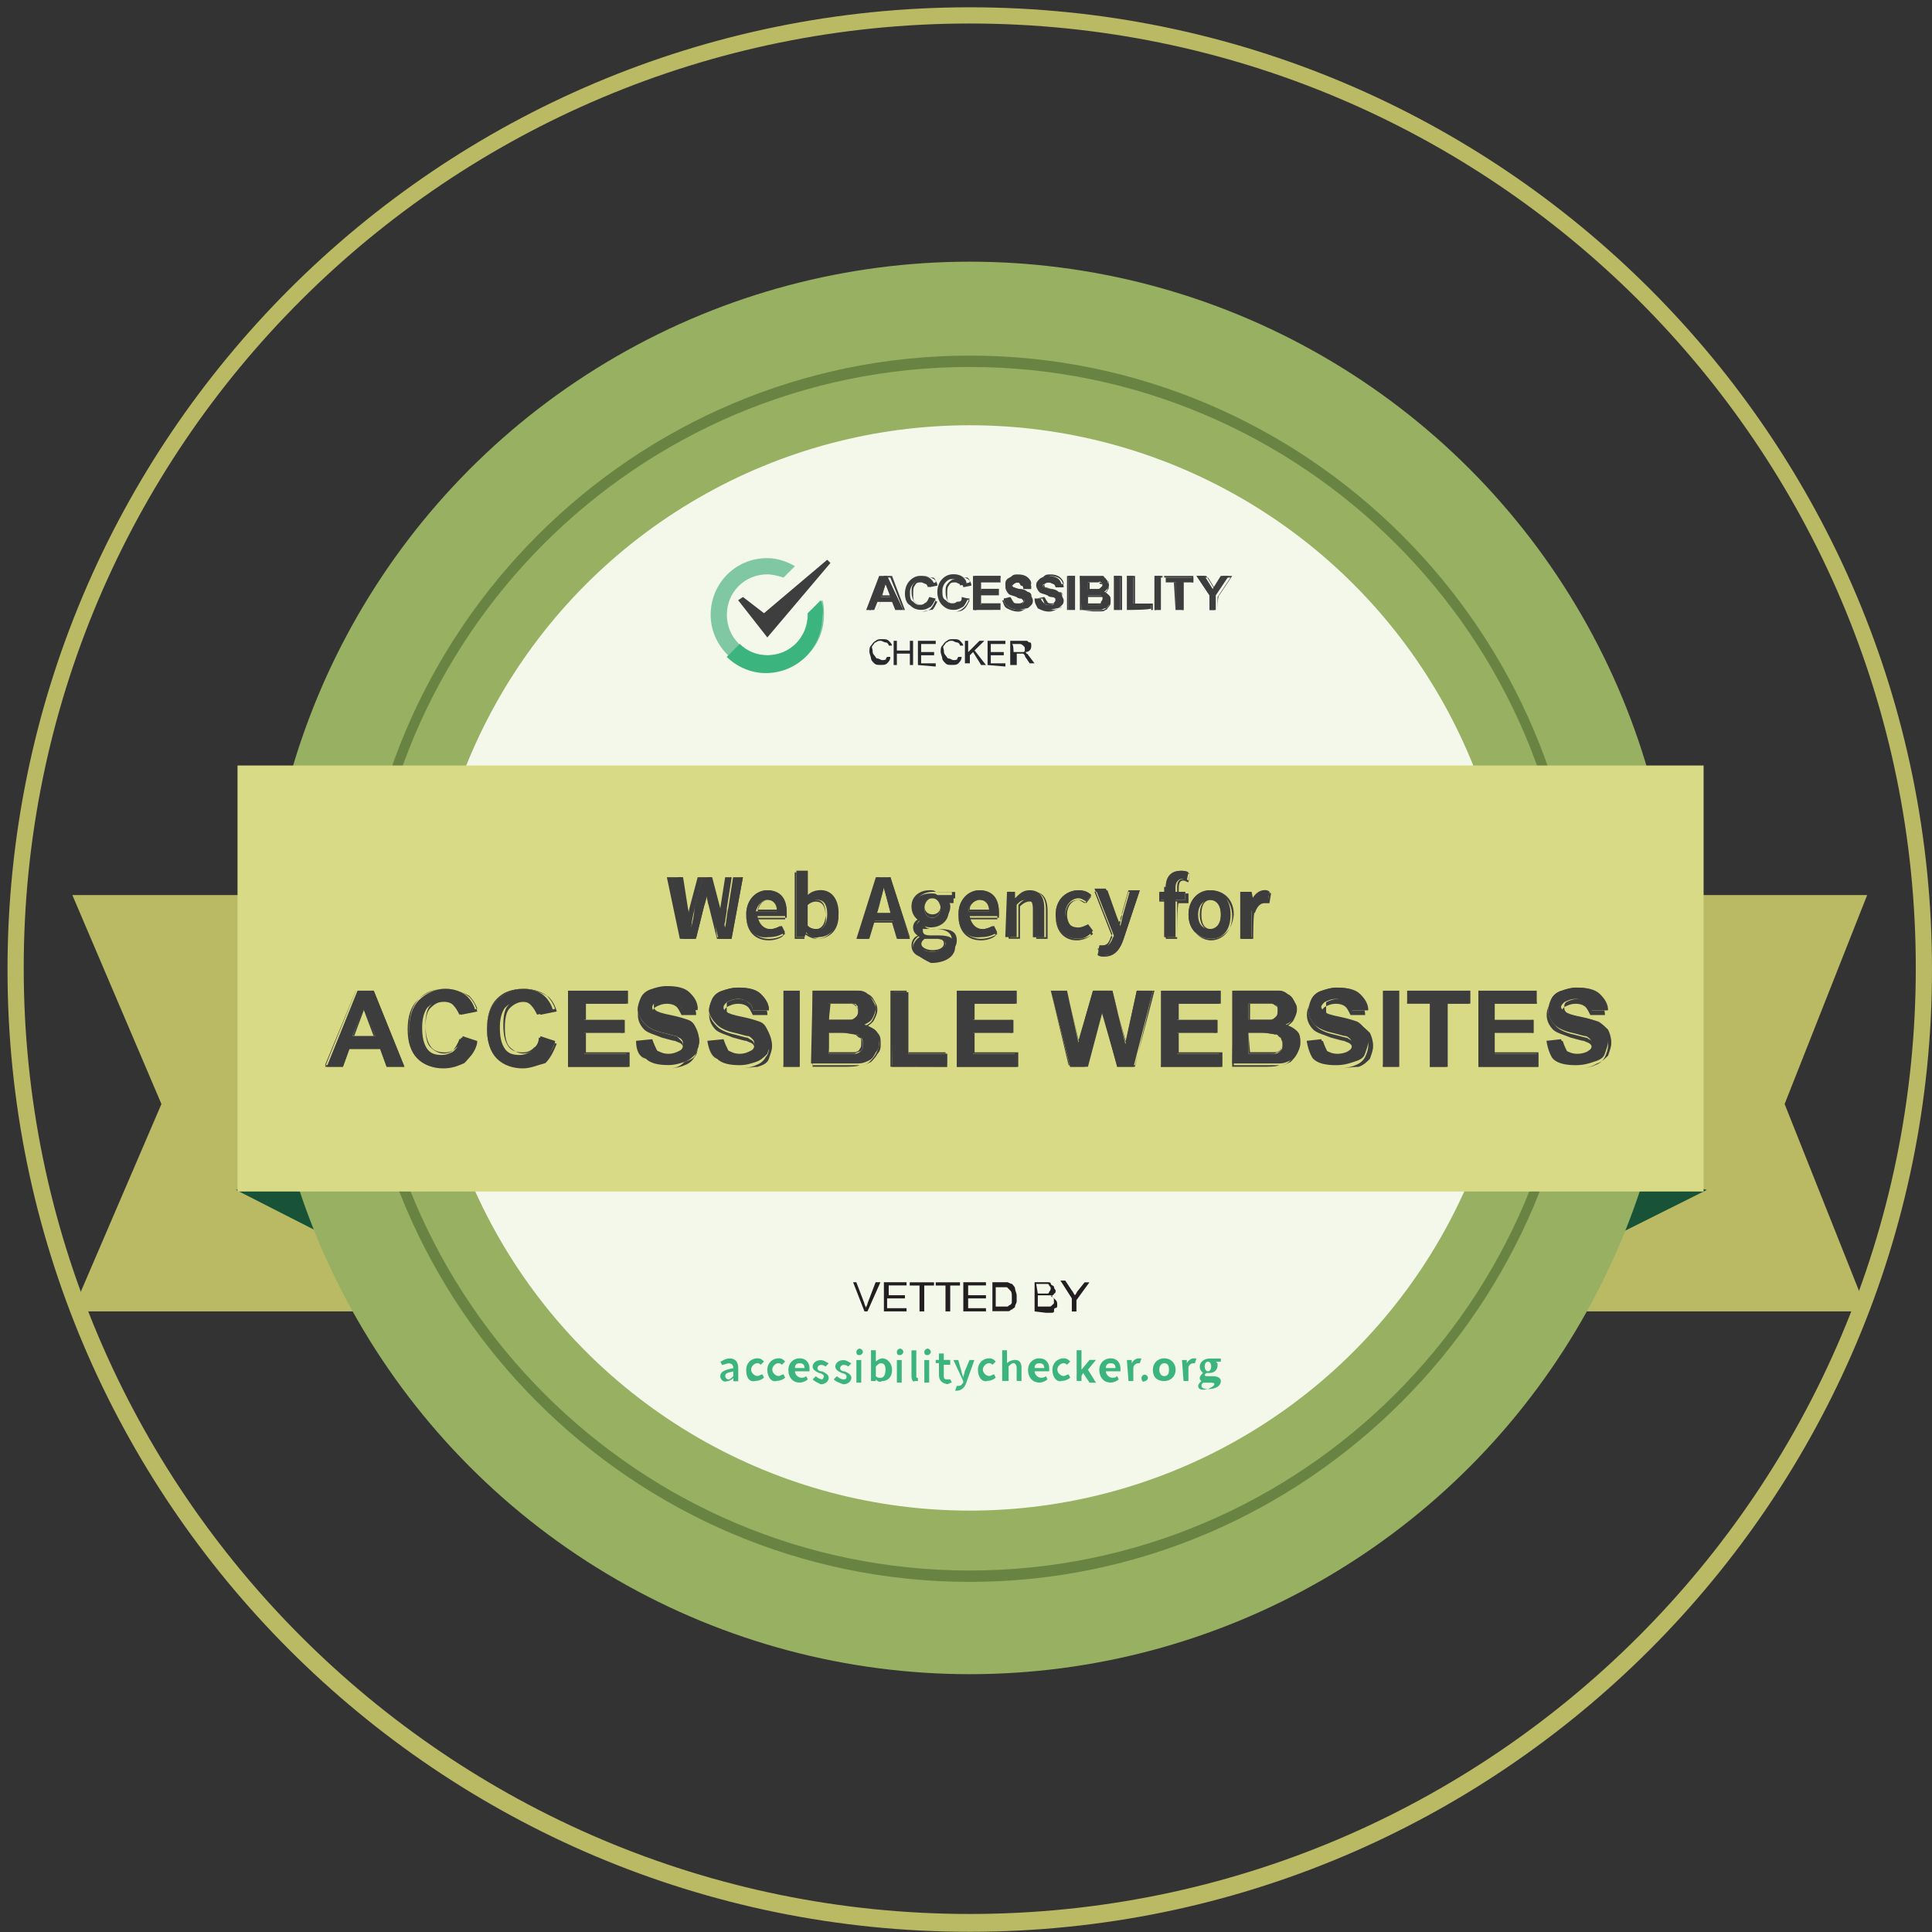 <?xml version="1.0" encoding="utf-8"?>
<!-- Generator: Adobe Illustrator 24.0.2, SVG Export Plug-In . SVG Version: 6.00 Build 0)  -->
<svg version="1.1" id="Layer_1" xmlns="http://www.w3.org/2000/svg" xmlns:xlink="http://www.w3.org/1999/xlink" x="0px" y="0px"
	 viewBox="0 0 180 180" style="enable-background:new 0 0 180 180;" xml:space="preserve">
<rect x="0" y="0" width="180" height="180" fill="#333333" stroke="none"/>
<style type="text/css">
	.st0{fill:url(#SVGID_1_);}
	.st1{fill:#FFFFFF;}
	.st2{fill:#FFFFFF;stroke:#FFFFFF;stroke-width:0.25;stroke-miterlimit:10;}
	.st3{fill:#0D323C;}
	.st4{fill:none;}
	.st5{fill-rule:evenodd;clip-rule:evenodd;fill:#231F20;}
	.st6{fill:#FE3D2E;}
	.st7{fill:#105266;}
	.st8{fill:#074871;}
	.st9{fill:#084B6D;}
	.st10{fill:#B9AC59;}
	.st11{fill:#4284F4;}
	.st12{fill:#154AA1;}
	.st13{fill:#FFFFFF;stroke:#FFFFFF;stroke-width:0.1;stroke-miterlimit:10;}
	.st14{fill:url(#path12_1_);}
	.st15{fill:#9CB84A;}
	.st16{fill:#2B7B9C;}
	.st17{fill:#CA2627;}
	.st18{fill:#B72025;}
	.st19{fill:#DB3330;}
	.st20{fill:#BAB964;}
	.st21{fill:#185237;}
	.st22{fill:#98B061;}
	.st23{fill:#F3F8EA;}
	.st24{fill:#698442;}
	.st25{fill:#D9DA86;}
	.st26{fill:#3D3D3D;}
	.st27{fill:#29282C;}
	.st28{fill:#80C7A3;}
	.st29{fill:#3CB47D;}
	.st30{fill:#3F3E3E;}
	.st31{fill:#231F20;}
</style>
<g>
	<path class="st20" d="M90.35,179.98c-49.5,0-89.65-40.15-89.65-89.65c0-49.5,40.15-89.65,89.65-89.65S180,40.83,180,90.33
		C180,139.69,139.85,179.98,90.35,179.98z M90.35,2.19c-48.6,0-88.14,39.39-88.14,87.99s39.54,88.14,88.14,88.14
		s88.14-39.54,88.14-88.14S138.95,2.19,90.35,2.19z"/>
	<g>
		<polygon class="st20" points="173.96,83.39 166.27,102.86 173.96,122.18 6.74,122.18 15.04,102.86 6.74,83.39 		"/>
		<polygon class="st21" points="21.98,110.86 29.68,114.78 29.68,109.05 		"/>
		<polygon class="st21" points="159.02,110.86 151.17,114.78 151.17,109.05 		"/>
		<g>
			<circle class="st22" cx="90.35" cy="90.18" r="65.8"/>
			<circle class="st23" cx="90.35" cy="90.18" r="50.56"/>
			<path class="st24" d="M90.35,147.38c-31.39,0-57.05-25.66-57.05-57.05c0-31.54,25.66-57.2,57.05-57.2s57.05,25.66,57.05,57.05
				S121.74,147.38,90.35,147.38z M90.35,34.19c-30.94,0-56.14,25.2-56.14,56.14c0.15,30.79,25.2,55.99,56.14,55.99
				s56.14-25.2,56.14-56.14C146.49,59.39,121.29,34.19,90.35,34.19z"/>
		</g>
		<rect x="22.13" y="71.32" class="st25" width="136.59" height="39.69"/>
		<g>
			<g>
				<g>
					<g>
						<path class="st26" d="M84.16,56.83h-0.75l-0.3-0.75h-1.36l-0.3,0.75h-0.75l1.21-3.17h0.75L84.16,56.83z M82.96,55.62
							l-0.45-1.21l-0.45,1.21H82.96z"/>
						<path class="st26" d="M84.31,56.83h-0.75l-0.3-0.75h-1.21l-0.3,0.75h-0.75l1.36-3.17h0.75l0,0L84.31,56.83z M83.56,56.83h0.6
							l-1.21-3.02h-0.6l-1.21,3.02h0.6l0.3-0.75h1.36L83.56,56.83z M83.11,55.62h-1.06l0.45-1.36L83.11,55.62z M82.2,55.47h0.75
							l-0.45-1.06L82.2,55.47z"/>
					</g>
					<g>
						<path class="st26" d="M86.58,55.62l0.6,0.15c-0.15,0.3-0.3,0.6-0.45,0.75c-0.3,0.15-0.45,0.3-0.91,0.3s-0.75-0.15-1.06-0.45
							c-0.3-0.15-0.45-0.6-0.45-1.06c0-0.45,0.15-0.91,0.45-1.21c0.3-0.3,0.6-0.45,1.06-0.45c0.45,0,0.75,0.15,0.91,0.3
							c0.15,0.15,0.3,0.3,0.3,0.6l-0.6,0.15c0-0.15-0.15-0.3-0.3-0.45c-0.15-0.15-0.3-0.15-0.45-0.15c-0.3,0-0.45,0.15-0.6,0.3
							c-0.15,0.15-0.3,0.45-0.3,0.75c0,0.45,0,0.75,0.3,0.91c0.15,0.15,0.3,0.3,0.6,0.3c0.15,0,0.3,0,0.45-0.15
							C86.43,56.07,86.43,55.92,86.58,55.62z"/>
						<path class="st26" d="M85.82,56.98c-0.45,0-0.75-0.15-1.06-0.45c-0.3-0.3-0.45-0.75-0.45-1.21c0-0.45,0.15-0.91,0.45-1.21
							c0.3-0.3,0.6-0.45,1.21-0.45c0.45,0,0.75,0.15,1.06,0.3c0.15,0.15,0.3,0.3,0.3,0.6l0,0l-0.75,0.15l0,0
							c0-0.15-0.15-0.3-0.3-0.3c-0.15,0-0.3-0.15-0.45-0.15c-0.3,0-0.45,0-0.6,0.3c-0.15,0.15-0.15,0.45-0.15,0.75
							c0,0.45,0,0.6,0.15,0.75c0.15,0.15,0.3,0.3,0.6,0.3c0.15,0,0.3,0,0.45-0.15c0.15-0.15,0.15-0.3,0.3-0.45l0,0l0.75,0.3l0,0
							c-0.15,0.3-0.3,0.6-0.45,0.75C86.43,56.83,86.12,56.98,85.82,56.98z M85.82,53.66c-0.45,0-0.75,0.15-1.06,0.45
							c-0.3,0.3-0.45,0.75-0.45,1.21s0.15,0.91,0.45,1.21c0.3,0.3,0.6,0.45,1.06,0.45c0.3,0,0.6,0,0.91-0.3
							c0.15-0.15,0.3-0.45,0.45-0.75l-0.6-0.15c0,0.15-0.15,0.45-0.3,0.45c-0.15,0.15-0.3,0.15-0.45,0.15c-0.3,0-0.45-0.15-0.6-0.3
							c-0.15-0.15-0.3-0.45-0.3-0.91s0-0.6,0.3-0.91c0.15-0.15,0.3-0.3,0.6-0.3c0.15,0,0.3,0,0.45,0.15c0.15,0.15,0.15,0.15,0.3,0.3
							l0.6-0.15c0-0.3-0.15-0.45-0.3-0.45C86.58,53.81,86.28,53.66,85.82,53.66z"/>
					</g>
					<g>
						<path class="st26" d="M89.6,55.62l0.6,0.15c-0.15,0.3-0.3,0.6-0.45,0.75c-0.3,0.15-0.45,0.3-0.91,0.3s-0.75-0.15-1.06-0.45
							c-0.3-0.3-0.45-0.75-0.45-1.21s0.15-0.91,0.45-1.21c0.3-0.3,0.6-0.45,1.06-0.45s0.75,0.15,0.91,0.3c0.15,0.15,0.3,0.3,0.3,0.6
							l-0.6,0.15c0-0.15-0.15-0.3-0.3-0.45c-0.15-0.15-0.3-0.15-0.45-0.15c-0.3,0-0.45,0.15-0.6,0.3c-0.15,0.15-0.3,0.45-0.3,0.75
							c0,0.45,0,0.75,0.3,0.91c0.15,0.15,0.3,0.3,0.6,0.3c0.15,0,0.3,0,0.45-0.15C89.6,56.07,89.6,55.92,89.6,55.62z"/>
						<path class="st26" d="M88.99,56.98c-0.45,0-0.75-0.15-1.06-0.45c-0.3-0.3-0.45-0.75-0.45-1.21c0-0.45,0.15-0.91,0.45-1.21
							c0.3-0.3,0.6-0.45,1.21-0.45c0.45,0,0.75,0.15,1.06,0.3c0.15,0.15,0.3,0.3,0.3,0.6l0,0l-0.75,0.15l0,0
							c0-0.15-0.15-0.3-0.3-0.3c-0.15,0-0.3-0.15-0.45-0.15c-0.3,0-0.45,0-0.6,0.3c-0.15,0.15-0.15,0.45-0.15,0.75
							c0,0.45,0,0.6,0.15,0.75c0.15,0.15,0.3,0.3,0.6,0.3c0.15,0,0.3,0,0.45-0.15c0.15-0.15,0.15-0.3,0.3-0.45l0,0l0.6,0l0,0
							c-0.15,0.3-0.3,0.6-0.45,0.75C89.6,56.83,89.29,56.98,88.99,56.98z M88.99,53.66c-0.45,0-0.75,0.15-1.06,0.45
							c-0.3,0.3-0.45,0.75-0.45,1.21s0.15,0.91,0.45,1.21c0.3,0.3,0.6,0.45,1.06,0.45c0.3,0,0.6,0,0.91-0.3
							c0.15-0.15,0.3-0.45,0.45-0.75l-0.6-0.15c0,0.15-0.15,0.45-0.3,0.45c-0.15,0.15-0.3,0.15-0.45,0.15c-0.3,0-0.45-0.15-0.6-0.3
							c-0.15-0.15-0.3-0.45-0.3-0.91s0-0.6,0.3-0.91c0.15-0.15,0.3-0.3,0.6-0.3c0.15,0,0.3,0,0.45,0.15c0.15,0.15,0.15,0.15,0.3,0.3
							l0.6-0.15c0-0.3-0.15-0.45-0.3-0.45C89.75,53.81,89.45,53.66,88.99,53.66z"/>
					</g>
					<g>
						<path class="st26" d="M90.8,56.83v-3.17h2.41v0.6h-1.81v0.75h1.66v0.45h-1.66v0.91h1.81v0.45
							C93.22,56.83,90.8,56.83,90.8,56.83z"/>
						<path class="st26" d="M93.22,56.83h-2.57v-3.17h2.57v0.6h-1.81v0.6h1.66v0.6h-1.66v0.75h1.81V56.83z M90.8,56.83h2.41v-0.45
							h-1.81v-0.91h1.66v-0.45h-1.66v-0.75h1.81v-0.45h-2.26v3.02H90.8z"/>
					</g>
					<g>
						<path class="st26" d="M93.52,55.77h0.6c0,0.15,0.15,0.3,0.3,0.45c0.15,0.15,0.3,0.15,0.45,0.15c0.15,0,0.45,0,0.45-0.15
							c0-0.15,0.15-0.15,0.15-0.3v-0.15c0,0-0.15-0.15-0.3-0.15c0,0-0.3,0-0.45-0.15c-0.3-0.15-0.6-0.15-0.75-0.3
							c-0.15-0.15-0.3-0.45-0.3-0.6c0-0.15,0-0.3,0.15-0.45c0.15-0.15,0.3-0.3,0.45-0.3c0.15,0,0.45-0.15,0.6-0.15
							c0.45,0,0.75,0.15,0.91,0.3c0.15,0.15,0.3,0.45,0.3,0.75h-0.6c0-0.15-0.15-0.3-0.15-0.3s-0.3-0.15-0.45-0.15s-0.3,0-0.45,0.15
							l-0.15,0.15c0,0,0,0.15,0.15,0.15c0,0,0.3,0.15,0.6,0.15c0.3,0,0.6,0.15,0.75,0.3c0.15,0,0.3,0.15,0.3,0.3s0.15,0.3,0.15,0.45
							c0,0.15,0,0.3-0.15,0.45c-0.15,0.15-0.3,0.3-0.45,0.3s-0.45,0.15-0.75,0.15c-0.45,0-0.75-0.15-0.91-0.3
							C93.67,56.38,93.52,56.07,93.52,55.77z"/>
						<path class="st26" d="M94.88,56.98c-0.45,0-0.75-0.15-1.06-0.3c-0.3-0.15-0.3-0.45-0.45-0.75l0,0h0.75l0,0
							c0,0.15,0.15,0.3,0.15,0.45c0.15,0.15,0.3,0.15,0.45,0.15c0.15,0,0.3,0,0.45-0.15c0.15,0,0.15-0.15,0.15-0.3v-0.15l-0.15-0.15
							c0,0-0.3,0-0.45-0.15c-0.3-0.15-0.6-0.15-0.75-0.3c-0.15-0.15-0.3-0.45-0.3-0.6c0-0.15,0-0.3,0.15-0.45
							c0.15-0.15,0.3-0.3,0.45-0.3c0.15,0,0.45-0.15,0.6-0.15c0.45,0,0.75,0.15,0.91,0.3c0.15,0.15,0.3,0.45,0.3,0.75l0,0h-0.75l0,0
							c0-0.15,0-0.3-0.15-0.3s-0.15-0.3-0.3-0.3c-0.15,0-0.3,0-0.45,0.15l-0.15,0.15v0.15c0,0,0.3,0.15,0.6,0.15
							c0.3,0,0.6,0.15,0.75,0.3c0.15,0,0.3,0.15,0.45,0.3c0.15,0.15,0.15,0.3,0.15,0.45c0,0.15,0,0.3-0.15,0.45
							c-0.15,0.15-0.3,0.3-0.45,0.3C95.33,56.83,95.18,56.98,94.88,56.98z M93.52,55.77c0,0.3,0.15,0.6,0.45,0.75
							c0.15,0.15,0.45,0.3,0.91,0.3c0.3,0,0.45,0,0.75-0.15c0.3-0.15,0.3-0.15,0.45-0.3c0.15-0.15,0.15-0.3,0.15-0.45
							c0-0.15,0-0.3-0.15-0.45c0-0.15-0.15-0.3-0.3-0.3c-0.15,0-0.45-0.15-0.75-0.3c-0.3,0-0.45-0.15-0.6-0.15
							c0,0-0.15-0.15-0.15-0.3s0-0.15,0.15-0.3c0.15,0,0.3-0.15,0.45-0.15s0.3,0,0.45,0.15c0.15,0,0.15,0.15,0.15,0.3h0.6
							c0-0.3-0.15-0.45-0.3-0.6c-0.15-0.15-0.45-0.3-0.91-0.3c-0.3,0-0.45,0-0.6,0.15c-0.15,0.15-0.3,0.15-0.45,0.3
							c-0.15,0.15-0.15,0.3-0.15,0.45c0,0.3,0.15,0.45,0.3,0.6c0.15,0.15,0.45,0.15,0.75,0.3c0.3,0,0.45,0.15,0.45,0.15
							c0.15,0,0.15,0.15,0.3,0.15v0.15c0,0.15,0,0.3-0.15,0.3c-0.15,0.15-0.3,0.15-0.45,0.15s-0.45,0-0.45-0.15
							c-0.15-0.15-0.15-0.3-0.3-0.45L93.52,55.77z"/>
					</g>
					<g>
						<path class="st26" d="M96.39,55.77h0.6c0,0.15,0.15,0.3,0.3,0.45c0.15,0.15,0.3,0.15,0.45,0.15c0.15,0,0.45,0,0.45-0.15
							c0-0.15,0.15-0.15,0.15-0.3v-0.15c0,0-0.15-0.15-0.3-0.15c-0.15,0-0.3,0-0.45-0.15c-0.3-0.15-0.6-0.15-0.75-0.3
							c-0.15-0.15-0.3-0.45-0.3-0.6c0-0.15,0-0.3,0.15-0.45c0.15-0.15,0.3-0.3,0.45-0.3c0.15,0,0.45-0.15,0.6-0.15
							c0.45,0,0.75,0.15,0.91,0.3c0.15,0.15,0.3,0.45,0.3,0.75h-0.6c0-0.15-0.15-0.3-0.15-0.3c-0.15,0-0.3-0.15-0.45-0.15
							c-0.15,0-0.3,0-0.45,0.15c-0.15,0-0.15,0.15-0.15,0.15s0,0.15,0.15,0.15c0.15,0,0.3,0.15,0.6,0.15s0.6,0.15,0.75,0.3
							c0.15,0,0.3,0.15,0.3,0.3s0.15,0.3,0.15,0.45c0,0.15,0,0.3-0.15,0.45c-0.15,0.15-0.3,0.3-0.45,0.3
							c-0.15,0-0.45,0.15-0.75,0.15c-0.45,0-0.75-0.15-0.91-0.3C96.54,56.38,96.54,56.07,96.39,55.77z"/>
						<path class="st26" d="M97.75,56.98c-0.45,0-0.75-0.15-1.06-0.3c-0.15-0.3-0.3-0.45-0.3-0.91l0,0h0.75l0,0
							c0,0.15,0.15,0.3,0.15,0.45c0.15,0.15,0.3,0.15,0.45,0.15c0.15,0,0.3,0,0.45-0.15c0.15,0,0.15-0.15,0.15-0.3v-0.15l-0.15-0.15
							c-0.15,0-0.3,0-0.45-0.15c-0.3-0.15-0.6-0.15-0.75-0.3c-0.15-0.15-0.3-0.45-0.3-0.6c0-0.15,0-0.3,0.15-0.45
							c0.15-0.15,0.3-0.3,0.45-0.3c0.15,0,0.45-0.15,0.6-0.15c0.45,0,0.75,0.15,0.91,0.3c0.15,0.15,0.3,0.45,0.3,0.75l0,0h-0.75l0,0
							c0-0.15-0.15-0.3-0.15-0.3s-0.3-0.15-0.45-0.15c-0.15,0-0.3,0-0.45,0.15l-0.15,0.15c0,0,0,0.15,0.15,0.15
							c0.15,0,0.3,0.15,0.6,0.15c0.3,0,0.6,0.15,0.75,0.3c0.15,0,0.3,0.15,0.45,0.3s0.15,0.3,0.15,0.45c0,0.15,0,0.3-0.15,0.45
							c-0.15,0.15-0.3,0.3-0.45,0.3C98.35,56.83,98.05,56.98,97.75,56.98z M96.54,55.77c0,0.3,0.15,0.6,0.45,0.75
							c0.15,0.15,0.45,0.3,0.91,0.3c0.3,0,0.45,0,0.75-0.15c0.3-0.15,0.3-0.15,0.45-0.3c0.15-0.15,0.15-0.3,0.15-0.45
							c0-0.15,0-0.3-0.15-0.45c-0.15-0.15-0.15-0.3-0.3-0.3c-0.15,0-0.45-0.15-0.75-0.3c-0.3,0-0.45-0.15-0.6-0.15
							s-0.15-0.15-0.15-0.3s0-0.15,0.15-0.3c0.15,0,0.3-0.15,0.45-0.15c0.15,0,0.3,0,0.45,0.15c0.15,0,0.15,0.15,0.15,0.3h0.6
							c0-0.3-0.15-0.45-0.3-0.6c-0.15-0.15-0.45-0.3-0.91-0.3c-0.3,0-0.45,0-0.6,0.15c-0.15,0.15-0.3,0.15-0.45,0.3
							c-0.15,0.15-0.15,0.3-0.15,0.45c0,0.3,0.15,0.45,0.3,0.6c0.15,0.15,0.45,0.15,0.75,0.3c0.3,0,0.45,0.15,0.45,0.15
							c0.15,0,0.15,0.15,0.3,0.15l0.15,0.15c0,0.15,0,0.3-0.15,0.3s-0.3,0.15-0.45,0.15c-0.15,0-0.45,0-0.45-0.15
							c-0.15-0.15-0.15-0.3-0.3-0.45L96.54,55.77z"/>
					</g>
					<g>
						<path class="st26" d="M99.56,56.83v-3.17h0.6v3.17H99.56z"/>
						<path class="st26" d="M100.16,56.83h-0.75v-3.17h0.75V56.83z M99.56,56.83h0.6v-3.02h-0.6V56.83z"/>
					</g>
					<g>
						<path class="st26" d="M100.61,53.66h1.36c0.3,0,0.45,0,0.6,0s0.3,0,0.3,0.15c0.15,0,0.15,0.15,0.3,0.3
							c0,0.15,0.15,0.3,0.15,0.3c0,0.15,0,0.3-0.15,0.45c-0.15,0.15-0.15,0.15-0.3,0.3c0.15,0,0.3,0.15,0.45,0.3s0.15,0.3,0.15,0.45
							c0,0.15,0,0.3-0.15,0.45c-0.15,0.15-0.15,0.3-0.3,0.3c-0.15,0-0.3,0.15-0.45,0.15c-0.15,0-0.45,0-0.75,0h-1.06L100.61,53.66
							L100.61,53.66z M101.37,54.26v0.75h0.45c0.3,0,0.45,0,0.45,0c0.15,0,0.15,0,0.3-0.15c0,0,0.15-0.15,0.15-0.3
							c0-0.15,0-0.15-0.15-0.3s-0.15,0-0.3,0c0,0-0.3,0-0.6,0H101.37z M101.37,55.47v0.91h0.6c0.3,0,0.45,0,0.45,0
							c0.15,0,0.15,0,0.3-0.15c0.15-0.15,0.15-0.15,0.15-0.3c0-0.15,0-0.15-0.15-0.3l-0.15-0.15c-0.15,0-0.3,0-0.6,0H101.37
							L101.37,55.47z"/>
						<path class="st26" d="M100.61,56.83L100.61,56.83v-3.17h1.36c0.3,0,0.45,0,0.6,0s0.3,0,0.3,0.15c0,0.15,0.15,0.15,0.3,0.3
							c0.15,0.15,0.15,0.3,0.15,0.45c0,0.15,0,0.3-0.15,0.45c0,0.15-0.15,0.15-0.3,0.3c0.15,0,0.3,0.15,0.45,0.3
							c0.15,0.15,0.15,0.3,0.15,0.45c0,0.15,0,0.3-0.15,0.45c-0.15,0.15-0.15,0.3-0.3,0.3c-0.15,0.15-0.3,0.15-0.45,0.15
							c-0.15,0-0.45,0-0.75,0L100.61,56.83L100.61,56.83z M100.76,56.83h1.06c0.45,0,0.6,0,0.75,0c0.15,0,0.3,0,0.45-0.15
							c0.15,0,0.15-0.15,0.3-0.3c0-0.15,0.15-0.3,0.15-0.45c0-0.15,0-0.3-0.15-0.45c-0.15-0.15-0.3-0.15-0.45-0.3h-0.15h0.15
							c0.15,0,0.3-0.15,0.3-0.3c0.15-0.15,0.15-0.3,0.15-0.45s0-0.3-0.15-0.3c-0.15,0-0.15-0.15-0.3-0.3c-0.15,0-0.15-0.15-0.3-0.15
							c-0.15,0-0.3,0-0.6,0h-1.21L100.76,56.83L100.76,56.83z M101.97,56.38h-0.6v-0.91h0.6c0.3,0,0.45,0,0.6,0
							c0.15,0,0.15,0.15,0.3,0.15s0.15,0.15,0.15,0.3c0,0.15,0,0.3-0.15,0.3c0,0-0.15,0.15-0.3,0.15
							C102.27,56.38,102.12,56.38,101.97,56.38z M101.37,56.22h0.6c0.3,0,0.45,0,0.45,0c0.15,0,0.15,0,0.15-0.15
							c0,0,0.15-0.15,0.15-0.3c0-0.15,0-0.15,0-0.15h-0.3c-0.15,0-0.3,0-0.6,0h-0.45C101.37,55.62,101.37,56.22,101.37,56.22z
							 M101.82,55.02h-0.45v-0.75h0.45c0.3,0,0.45,0,0.6,0c0.15,0,0.15,0,0.3,0.15c0,0,0.15,0.15,0.15,0.3s0,0.15-0.15,0.3
							c-0.15,0-0.15,0.15-0.3,0.15C102.12,55.02,101.97,55.02,101.82,55.02z M101.37,54.87h0.45c0.3,0,0.45,0,0.45,0
							c0.15,0,0.15,0,0.3-0.15c0.15-0.15,0.15-0.15,0.15-0.15c0-0.15,0-0.15-0.15-0.15c0,0-0.15,0-0.15-0.15c0,0-0.3,0-0.6,0h-0.3
							v0.6H101.37z"/>
					</g>
					<g>
						<path class="st26" d="M103.78,56.83v-3.17h0.6v3.17C104.54,56.83,103.78,56.83,103.78,56.83z"/>
						<path class="st26" d="M104.54,56.83h-0.75v-3.17h0.75V56.83z M103.78,56.83h0.6v-3.02h-0.6V56.83z"/>
					</g>
					<g>
						<path class="st26" d="M104.99,56.83v-3.17h0.6v2.57h1.66v0.45C107.25,56.83,104.99,56.83,104.99,56.83z"/>
						<path class="st26" d="M107.41,56.83h-2.41v-3.17h0.75v2.57h1.66V56.83L107.41,56.83z M104.99,56.83h2.26v-0.45h-1.66v-2.57
							h-0.6V56.83z"/>
					</g>
					<g>
						<path class="st26" d="M107.56,56.83v-3.17h0.6v3.17C108.31,56.83,107.56,56.83,107.56,56.83z"/>
						<path class="st26" d="M108.31,56.83h-0.75v-3.17h0.75V56.83z M107.71,56.83h0.6v-3.02h-0.6V56.83z"/>
					</g>
					<g>
						<path class="st26" d="M109.52,56.83v-2.57h-0.91v-0.45h2.57v0.45h-0.91v2.57H109.52z"/>
						<path class="st26" d="M110.27,56.83h-0.75v-2.57h-1.06v-0.6h2.72v0.6h-0.91C110.27,54.26,110.27,56.83,110.27,56.83z
							 M109.52,56.83h0.6v-2.57h0.91v-0.45h-2.57v0.45h0.91L109.52,56.83L109.52,56.83z"/>
					</g>
					<g>
						<path class="st26" d="M112.69,56.83v-1.36l-1.21-1.81h0.75l0.75,1.21l0.75-1.21h0.75l-1.21,1.81v1.36H112.69L112.69,56.83z"/>
						<path class="st26" d="M113.44,56.83h-0.75v-1.36l-1.21-1.81h0.91l0.75,1.21l0.75-1.21h0.91l-1.21,1.81
							C113.44,55.47,113.44,56.83,113.44,56.83z M112.84,56.83h0.6v-1.21l1.21-1.81h-0.6l-0.75,1.21l-0.75-1.21h-0.6l1.21,1.81v1.21
							H112.84z"/>
					</g>
				</g>
				<g>
					<path class="st27" d="M82.65,61.2h0.3c0,0.3-0.15,0.45-0.3,0.6c-0.15,0.15-0.3,0.15-0.6,0.15s-0.45,0-0.6-0.15
						c-0.15-0.15-0.3-0.3-0.3-0.45c0-0.15-0.15-0.45-0.15-0.6c0-0.3,0-0.45,0.15-0.6c0.15-0.15,0.15-0.3,0.45-0.45
						c0.15-0.15,0.3-0.15,0.6-0.15c0.3,0,0.45,0,0.6,0.15s0.3,0.3,0.3,0.45h-0.3c0-0.15-0.15-0.3-0.3-0.3s-0.3-0.15-0.45-0.15
						s-0.3,0-0.45,0.15c-0.15,0-0.15,0.15-0.3,0.3c-0.15,0.15,0,0.3,0,0.45c0,0.15,0,0.3,0.15,0.45c0.15,0.15,0.15,0.3,0.3,0.3
						c0.15,0,0.3,0.15,0.45,0.15c0.15,0,0.3,0,0.45-0.15C82.5,61.51,82.5,61.36,82.65,61.2z"/>
					<path class="st27" d="M83.26,61.96V59.7h0.3v0.91h1.21V59.7h0.3v2.26h-0.3V60.9h-1.21v1.06H83.26z"/>
					<path class="st27" d="M85.52,61.96V59.7h1.66V60h-1.36v0.75h1.21v0.3h-1.21v0.75h1.36v0.3L85.52,61.96L85.52,61.96z"/>
					<path class="st27" d="M89.29,61.2h0.3c0,0.3-0.15,0.45-0.3,0.6c-0.15,0.15-0.3,0.15-0.6,0.15c-0.3,0-0.45,0-0.6-0.15
						c-0.15-0.15-0.3-0.3-0.3-0.45c0-0.15-0.15-0.45-0.15-0.6c0-0.3,0-0.45,0.15-0.6s0.15-0.3,0.45-0.45
						c0.15-0.15,0.3-0.15,0.6-0.15s0.45,0,0.6,0.15s0.3,0.3,0.3,0.45h-0.3c0-0.15-0.15-0.3-0.3-0.3c-0.15,0-0.3-0.15-0.45-0.15
						c-0.15,0-0.3,0-0.45,0.15c-0.15,0-0.15,0.15-0.3,0.3c-0.15,0.15,0,0.3,0,0.45c0,0.15,0,0.3,0.15,0.45
						c0.15,0.15,0.15,0.3,0.3,0.3s0.3,0.15,0.45,0.15s0.3,0,0.45-0.15C89.14,61.51,89.14,61.36,89.29,61.2z"/>
					<path class="st27" d="M89.9,61.96V59.7h0.3v1.06l1.06-1.06h0.45L90.8,60.6l1.06,1.36h-0.45l-0.75-1.21l-0.3,0.3v0.75H89.9
						V61.96z"/>
					<path class="st27" d="M92.01,61.96V59.7h1.66V60h-1.36v0.75h1.21v0.3h-1.21v0.75h1.36v0.3L92.01,61.96L92.01,61.96z"/>
					<path class="st27" d="M94.12,61.96V59.7h1.06c0.15,0,0.3,0,0.45,0s0.15,0.15,0.3,0.15s0.15,0.15,0.15,0.3
						c0,0.15,0,0.3-0.15,0.45c-0.15,0.15-0.3,0.15-0.45,0.15c0,0,0.15,0,0.15,0.15c0.15,0,0.15,0.15,0.3,0.3l0.45,0.6h-0.45
						l-0.3-0.45c-0.15-0.15-0.15-0.3-0.15-0.3l-0.15-0.15h-0.15h-0.15h-0.3v1.06H94.12L94.12,61.96z M94.43,60.75h0.6
						c0.15,0,0.3,0,0.3,0s0.15,0,0.15-0.15c0-0.15,0-0.15,0-0.15c0-0.15,0-0.15-0.15-0.3c0,0-0.15-0.15-0.3-0.15h-0.75
						C94.43,60,94.43,60.75,94.43,60.75z"/>
				</g>
			</g>
			<path class="st28" d="M75.26,57.13L75.26,57.13C75.26,57.28,75.26,57.28,75.26,57.13c0,2.26-1.66,3.92-3.77,3.92
				c-2.11,0-3.77-1.66-3.77-3.77s1.66-3.77,3.77-3.77c0.45,0,1.06,0.15,1.51,0.3l0,0l1.06-1.06C73.3,52.3,72.39,52,71.49,52
				c-3.02,0-5.28,2.41-5.28,5.28s2.41,5.28,5.28,5.28c2.87,0,5.28-2.26,5.28-5.28c0-0.45,0-0.91-0.15-1.36L75.26,57.13z"/>
			<path class="st29" d="M76.47,55.92l-1.21,1.21l0,0v0.15c0,2.11-1.66,3.77-3.77,3.77c-1.06,0-1.96-0.45-2.57-1.06l-1.21,1.21
				c0.91,0.91,2.26,1.51,3.62,1.51c3.02,0,5.28-2.41,5.28-5.28C76.77,56.83,76.62,56.38,76.47,55.92z"/>
			<polygon class="st30" points="69.22,55.62 71.18,57.13 77.07,52.15 77.37,52.45 71.49,59.39 68.77,55.92 			"/>
		</g>
		<g>
			<g>
				<path class="st26" d="M37.68,99.39h-1.66l-0.6-1.66h-2.87l-0.6,1.66h-1.51l2.87-7.09h1.51L37.68,99.39z M34.96,96.52l-1.06-2.57
					l-1.06,2.57H34.96z"/>
				<path class="st26" d="M37.68,99.39h-1.66l-0.6-1.66h-2.87l-0.6,1.66h-1.66l0,0l2.87-7.09h1.66l0,0L37.68,99.39z M36.02,99.24
					h1.51l-2.87-6.94h-1.51l-2.87,6.94h1.51l0.6-1.66h3.02L36.02,99.24z M34.96,96.52h-2.11l1.06-2.72L34.96,96.52z M33,96.52h1.81
					l-0.91-2.41L33,96.52z"/>
			</g>
			<g>
				<path class="st26" d="M42.96,96.67l1.51,0.45c-0.15,0.75-0.6,1.36-1.06,1.66c-0.45,0.3-1.21,0.6-1.96,0.6
					c-0.91,0-1.81-0.3-2.41-0.91c-0.6-0.6-0.91-1.51-0.91-2.57c0-1.21,0.3-2.11,0.91-2.72c0.6-0.6,1.51-1.06,2.41-1.06
					c0.91,0,1.66,0.3,2.11,0.75c0.3,0.3,0.6,0.75,0.75,1.36l-1.51,0.3c-0.15-0.3-0.3-0.6-0.6-0.91c-0.3-0.3-0.6-0.3-1.06-0.3
					c-0.6,0-0.91,0.15-1.36,0.6c-0.3,0.45-0.45,1.06-0.45,1.81c0,0.91,0.15,1.51,0.45,1.96c0.3,0.45,0.75,0.6,1.36,0.6
					c0.45,0,0.75-0.15,1.06-0.3C42.66,97.58,42.81,97.28,42.96,96.67z"/>
				<path class="st26" d="M41.3,99.54c-0.91,0-1.81-0.3-2.41-0.91c-0.6-0.6-0.91-1.51-0.91-2.72s0.3-2.11,0.91-2.72
					c0.6-0.6,1.51-1.06,2.57-1.06c0.91,0,1.66,0.3,2.26,0.75c0.3,0.3,0.6,0.75,0.75,1.36l0,0l-1.51,0.3l0,0
					c-0.15-0.3-0.3-0.6-0.6-0.91c-0.3-0.15-0.6-0.3-0.91-0.3c-0.6,0-0.91,0.15-1.36,0.6c-0.3,0.3-0.45,0.91-0.45,1.81
					c0,0.91,0.15,1.51,0.45,1.81c0.3,0.3,0.75,0.6,1.21,0.6c0.45,0,0.75-0.15,0.91-0.3c0.15-0.15,0.45-0.6,0.6-1.06l0,0l1.51,0.45
					l0,0c-0.15,0.75-0.6,1.36-1.06,1.81C42.81,99.24,42.21,99.54,41.3,99.54z M41.45,92.14c-1.06,0-1.81,0.3-2.41,0.91
					c-0.6,0.6-0.91,1.51-0.91,2.72c0,1.06,0.3,1.96,0.91,2.57c0.6,0.6,1.36,0.91,2.41,0.91c0.75,0,1.36-0.15,1.96-0.6
					c0.45-0.3,0.91-0.91,1.06-1.66l-1.36-0.45c-0.15,0.45-0.3,0.91-0.6,1.06c-0.3,0.3-0.6,0.45-1.06,0.45c-0.6,0-1.06-0.15-1.36-0.6
					c-0.3-0.45-0.45-1.06-0.45-1.96s0.15-1.51,0.45-1.81c0.3-0.45,0.75-0.6,1.36-0.6c0.45,0,0.75,0.15,1.06,0.3
					c0.3,0.15,0.45,0.45,0.6,0.91l1.36-0.3c-0.15-0.45-0.45-0.91-0.75-1.21C43.11,92.45,42.36,92.14,41.45,92.14z"/>
			</g>
			<g>
				<path class="st26" d="M50.2,96.67l1.51,0.45c-0.3,0.75-0.6,1.36-1.06,1.66c-0.45,0.3-1.21,0.6-1.96,0.6
					c-0.91,0-1.81-0.3-2.41-0.91c-0.6-0.6-0.91-1.51-0.91-2.57c0-1.21,0.3-2.11,0.91-2.72c0.6-0.6,1.51-1.06,2.41-1.06
					s1.66,0.3,2.11,0.75c0.3,0.3,0.6,0.75,0.75,1.36l-1.51,0.3c-0.15-0.3-0.3-0.6-0.6-0.91c-0.3-0.3-0.6-0.3-1.06-0.3
					c-0.6,0-0.91,0.15-1.36,0.6c-0.3,0.45-0.45,1.06-0.45,1.81c0,0.91,0.15,1.51,0.45,1.96c0.3,0.45,0.75,0.6,1.36,0.6
					c0.45,0,0.75-0.15,1.06-0.3C49.9,97.58,50.2,97.28,50.2,96.67z"/>
				<path class="st26" d="M48.7,99.54c-0.91,0-1.81-0.3-2.41-0.91s-0.91-1.51-0.91-2.72s0.3-2.11,0.91-2.72
					c0.6-0.6,1.51-1.06,2.57-1.06c0.91,0,1.66,0.3,2.26,0.75c0.3,0.3,0.6,0.75,0.75,1.36l0,0l-1.51,0.3l0,0
					c-0.15-0.3-0.3-0.6-0.45-0.91c-0.3-0.15-0.6-0.3-1.06-0.3c-0.45,0-0.91,0.15-1.36,0.6c-0.3,0.3-0.45,0.91-0.45,1.81
					c0,0.91,0.15,1.51,0.45,1.81c0.3,0.3,0.75,0.6,1.21,0.6c0.45,0,0.75-0.15,1.06-0.3c0.3-0.15,0.45-0.6,0.6-1.06l0,0l1.51,0.45
					l0,0c-0.3,0.75-0.6,1.36-1.06,1.81C50.05,99.24,49.45,99.54,48.7,99.54z M48.7,92.14c-1.06,0-1.81,0.3-2.41,0.91
					c-0.6,0.6-0.91,1.51-0.91,2.72c0,1.06,0.3,1.96,0.91,2.57c0.6,0.6,1.36,0.91,2.41,0.91c0.75,0,1.36-0.15,1.96-0.6
					c0.45-0.3,0.91-0.91,1.06-1.66l-1.36-0.45c-0.15,0.45-0.3,0.91-0.6,1.06c-0.3,0.3-0.6,0.45-1.06,0.45c-0.6,0-1.06-0.15-1.36-0.6
					c-0.3-0.45-0.45-1.06-0.45-1.96s0.15-1.51,0.45-1.81c0.3-0.45,0.75-0.6,1.36-0.6c0.45,0,0.75,0.15,1.06,0.3
					c0.3,0.15,0.45,0.45,0.6,0.91l1.36-0.3c-0.15-0.45-0.45-0.91-0.75-1.21C50.36,92.45,49.6,92.14,48.7,92.14z"/>
			</g>
			<g>
				<path class="st26" d="M52.92,99.39V92.3h5.43v1.21h-3.92v1.51h3.62v1.21h-3.62v1.96h4.07v1.21H52.92L52.92,99.39z"/>
				<path class="st26" d="M58.51,99.39h-5.58V92.3h5.58v1.21h-3.92v1.51h3.62v1.21h-3.62v1.81h4.07v1.36H58.51z M52.92,99.24h5.43
					v-1.06h-4.07v-1.96h3.62v-1.21h-3.62v-1.66h3.92V92.3h-5.28C52.92,92.3,52.92,99.24,52.92,99.24z"/>
			</g>
			<g>
				<path class="st26" d="M59.26,96.97l1.51-0.15c0.15,0.45,0.3,0.75,0.45,1.06c0.3,0.15,0.6,0.3,1.06,0.3s0.75-0.15,1.06-0.3
					c0.3-0.15,0.3-0.45,0.3-0.6c0-0.15,0-0.3-0.15-0.45c-0.15-0.15-0.3-0.15-0.45-0.3c-0.15,0-0.6-0.15-1.21-0.3
					c-0.75-0.15-1.36-0.45-1.66-0.75c-0.45-0.45-0.75-0.91-0.75-1.36c0-0.3,0.15-0.75,0.3-1.06c0.15-0.3,0.45-0.6,0.91-0.75
					c0.45-0.15,0.91-0.3,1.51-0.3c0.91,0,1.66,0.15,2.11,0.6C64.69,93.05,65,93.5,65,94.11h-1.51c0-0.3-0.15-0.6-0.45-0.75
					c-0.3-0.15-0.45-0.3-0.91-0.3s-0.75,0.15-1.06,0.3c-0.15,0.15-0.3,0.3-0.3,0.45c0,0.15,0,0.3,0.3,0.45
					c0.15,0.15,0.6,0.3,1.36,0.45c0.75,0.15,1.21,0.3,1.66,0.45c0.45,0.15,0.6,0.45,0.75,0.75c0.15,0.3,0.3,0.75,0.3,1.06
					c0,0.45-0.15,0.75-0.3,1.21c-0.3,0.3-0.6,0.6-1.06,0.75c-0.45,0.15-0.91,0.3-1.51,0.3c-0.91,0-1.66-0.15-2.11-0.6
					C59.56,98.48,59.26,97.88,59.26,96.97z"/>
				<path class="st26" d="M62.28,99.54c-0.91,0-1.66-0.15-2.11-0.6c-0.45-0.45-0.75-1.06-0.91-1.81l0,0l1.51-0.15l0,0
					c0.15,0.45,0.3,0.75,0.45,1.06c0.3,0.15,0.6,0.3,1.06,0.3s0.75-0.15,1.06-0.3c0.3-0.15,0.3-0.45,0.3-0.6c0-0.15,0-0.3-0.15-0.45
					c-0.15-0.15-0.3-0.3-0.45-0.45c-0.15,0-0.6-0.15-1.21-0.3c-0.75-0.15-1.36-0.45-1.66-0.75c-0.45-0.45-0.75-0.91-0.75-1.51
					c0-0.3,0.15-0.75,0.3-1.06c0.15-0.3,0.45-0.6,0.91-0.75c0.45-0.15,0.91-0.3,1.51-0.3c0.91,0,1.66,0.15,2.11,0.6
					C64.69,92.9,65,93.35,65,93.96l0,0h-1.51l0,0c0-0.3-0.15-0.6-0.45-0.75c-0.15-0.15-0.45-0.3-0.91-0.3s-0.75,0.15-1.06,0.3
					c-0.15,0.15-0.15,0.3-0.15,0.45c0,0.15,0,0.3,0.15,0.45c0.15,0.15,0.6,0.3,1.36,0.45c0.75,0.15,1.21,0.3,1.66,0.45
					c0.45,0.15,0.6,0.45,0.75,0.75c0.15,0.3,0.3,0.75,0.3,1.21s-0.15,0.75-0.3,1.21c-0.15,0.45-0.6,0.6-1.06,0.75
					C63.34,99.39,62.88,99.54,62.28,99.54z M59.26,97.13c0.15,0.75,0.45,1.36,0.91,1.81c0.45,0.45,1.21,0.6,2.11,0.6
					c0.6,0,1.21-0.15,1.51-0.3c0.45-0.15,0.75-0.45,0.91-0.75c0.3-0.3,0.3-0.75,0.3-1.06c0-0.45-0.15-0.75-0.3-1.06
					c-0.15-0.3-0.45-0.45-0.75-0.75c-0.3-0.15-0.91-0.3-1.51-0.45c-0.75-0.15-1.21-0.3-1.36-0.45c-0.15-0.15-0.3-0.3-0.3-0.45
					c0-0.15,0.15-0.3,0.3-0.45c0.3-0.15,0.6-0.3,1.06-0.3s0.75,0.15,0.91,0.3c0.15,0.15,0.3,0.45,0.45,0.75h1.36
					c0-0.6-0.3-1.06-0.75-1.51s-1.21-0.6-2.11-0.6c-0.6,0-1.06,0-1.36,0.3c-0.3,0.3-0.75,0.45-0.91,0.75c-0.15,0.3-0.3,0.6-0.3,1.06
					c0,0.6,0.3,1.06,0.6,1.36c0.3,0.3,0.91,0.45,1.66,0.75c0.6,0.15,1.06,0.3,1.21,0.3c0.3,0.15,0.45,0.15,0.6,0.3
					c0.15,0.15,0.15,0.3,0.15,0.45c0,0.3-0.15,0.45-0.45,0.75c-0.3,0.15-0.6,0.3-1.06,0.3c-0.45,0-0.75-0.15-1.06-0.3
					c-0.3-0.15-0.45-0.6-0.45-1.06L59.26,97.13z"/>
			</g>
			<g>
				<path class="st26" d="M65.9,96.97l1.51-0.15c0.15,0.45,0.3,0.75,0.45,1.06c0.3,0.15,0.6,0.3,1.06,0.3s0.75-0.15,1.06-0.3
					s0.3-0.45,0.3-0.6c0-0.15,0-0.3-0.15-0.45c-0.15-0.15-0.3-0.3-0.45-0.3c-0.15,0-0.6-0.15-1.21-0.3
					c-0.75-0.15-1.36-0.45-1.66-0.75c-0.45-0.45-0.75-0.91-0.75-1.36c0-0.3,0.15-0.75,0.3-1.06c0.15-0.3,0.45-0.6,0.91-0.75
					c0.45-0.15,0.91-0.3,1.51-0.3c0.91,0,1.66,0.15,2.11,0.6c0.45,0.45,0.75,0.91,0.75,1.51h-1.51c0-0.3-0.15-0.6-0.45-0.75
					c-0.3-0.15-0.45-0.3-0.91-0.3s-0.75,0.15-1.06,0.3c-0.15,0.15-0.3,0.3-0.3,0.45c0,0.15,0,0.3,0.3,0.45
					c0.15,0.15,0.6,0.3,1.36,0.45c0.75,0.15,1.21,0.3,1.66,0.45c0.45,0.15,0.6,0.45,0.75,0.75c0.15,0.3,0.3,0.75,0.3,1.06
					c0,0.45-0.15,0.75-0.3,1.21c-0.3,0.3-0.6,0.6-1.06,0.75s-0.91,0.3-1.51,0.3c-0.91,0-1.66-0.15-2.11-0.6
					C66.35,98.48,66.05,97.88,65.9,96.97z"/>
				<path class="st26" d="M68.92,99.54c-0.91,0-1.66-0.15-2.11-0.6c-0.45-0.45-0.75-1.06-0.91-1.81l0,0l1.51-0.15l0,0
					c0.15,0.45,0.3,0.75,0.45,1.06c0.3,0.15,0.6,0.3,1.06,0.3s0.75-0.15,1.06-0.3c0.3-0.15,0.3-0.45,0.3-0.6c0-0.15,0-0.3-0.15-0.45
					c-0.15-0.15-0.3-0.15-0.45-0.3c-0.15,0-0.6-0.15-1.21-0.3c-0.75-0.15-1.36-0.45-1.66-0.75c-0.45-0.45-0.75-0.91-0.75-1.51
					c0-0.3,0.15-0.75,0.3-1.06c0.15-0.3,0.45-0.6,0.91-0.75c0.45-0.15,0.91-0.3,1.51-0.3c0.91,0,1.66,0.15,2.11,0.6
					c0.45,0.45,0.75,0.91,0.75,1.51l0,0h-1.51l0,0c0-0.3-0.15-0.6-0.45-0.75c-0.15-0.15-0.45-0.3-0.91-0.3s-0.75,0.15-1.06,0.3
					c0,0.45,0,0.45,0,0.75c0,0.15,0,0.3,0.15,0.45c0.15,0.15,0.6,0.3,1.36,0.45c0.75,0.15,1.21,0.3,1.66,0.45s0.6,0.45,0.75,0.75
					s0.3,0.75,0.3,1.21c0,0.45-0.15,0.75-0.3,1.21c-0.15,0.45-0.6,0.6-1.06,0.75C70.13,99.39,69.52,99.54,68.92,99.54z M65.9,97.13
					c0.15,0.75,0.45,1.36,0.91,1.81s1.21,0.6,2.11,0.6c0.6,0,1.21-0.15,1.51-0.3c0.45-0.15,0.75-0.45,0.91-0.75
					c0.3-0.3,0.3-0.75,0.3-1.06c0-0.45-0.15-0.75-0.3-1.06c-0.15-0.3-0.45-0.45-0.75-0.75c-0.3-0.15-0.91-0.3-1.51-0.45
					c-0.75-0.15-1.21-0.3-1.36-0.45c-0.15-0.15-0.3-0.3-0.3-0.45c0-0.15,0.15-0.3,0.3-0.45c0.3-0.15,0.6-0.3,1.06-0.3
					c0.45,0,0.75,0.15,0.91,0.3c0.15,0.15,0.3,0.45,0.45,0.75h1.36c0-0.6-0.3-1.06-0.75-1.51c-0.45-0.45-1.21-0.6-2.11-0.6
					c-0.6,0-1.06,0-1.36,0.3c-0.3,0.3-0.75,0.45-0.91,0.75c-0.15,0.3-0.3,0.6-0.3,1.06c0,0.6,0.3,1.06,0.6,1.36
					c0.3,0.3,0.91,0.45,1.66,0.75c0.6,0.15,1.06,0.3,1.21,0.3c0.3,0.15,0.45,0.15,0.6,0.3c0.15,0.15,0.15,0.3,0.15,0.45
					c0,0.3-0.15,0.45-0.45,0.75c-0.3,0.15-0.6,0.3-1.06,0.3s-0.75-0.15-1.06-0.3c-0.3-0.15-0.45-0.6-0.45-1.06L65.9,97.13z"/>
			</g>
			<g>
				<path class="st26" d="M72.99,99.39V92.3h1.51v7.09H72.99z"/>
				<path class="st26" d="M74.5,99.39h-1.51V92.3h1.51V99.39z M72.99,99.24h1.36V92.3h-1.36V99.24z"/>
			</g>
			<g>
				<path class="st26" d="M75.71,92.3h2.87c0.6,0,1.06,0,1.36,0s0.6,0.15,0.75,0.3c0.3,0.15,0.45,0.3,0.6,0.6
					c0.15,0.3,0.3,0.45,0.3,0.75s-0.15,0.6-0.3,0.91c-0.15,0.3-0.45,0.45-0.75,0.6c0.45,0.15,0.75,0.3,1.06,0.6
					c0.3,0.3,0.3,0.6,0.3,1.06c0,0.3,0,0.6-0.3,0.91c-0.15,0.3-0.3,0.6-0.6,0.75c-0.3,0.15-0.6,0.3-1.06,0.3c-0.3,0-0.91,0-1.81,0
					h-2.57L75.71,92.3L75.71,92.3z M77.22,93.5v1.51h0.91c0.6,0,0.91,0,1.06,0c0.3,0,0.45-0.15,0.6-0.3c0.15-0.15,0.15-0.3,0.15-0.6
					c0-0.15,0-0.45-0.15-0.45c0-0.15-0.15-0.15-0.45-0.15c-0.15,0-0.6,0-1.21,0H77.22L77.22,93.5z M77.22,96.22v1.96h1.36
					c0.45,0,0.91,0,1.06,0c0.3,0,0.45-0.15,0.6-0.3s0.15-0.3,0.15-0.6c0-0.15,0-0.45-0.15-0.6c-0.15-0.15-0.3-0.3-0.45-0.3
					c-0.15,0-0.6-0.15-1.36-0.15H77.22L77.22,96.22z"/>
				<path class="st26" d="M78.28,99.39h-2.57V92.3h3.02c0.6,0,1.06,0,1.36,0s0.6,0.15,0.75,0.3c0.3,0.15,0.45,0.3,0.6,0.6
					c0.15,0.3,0.3,0.45,0.3,0.91c0,0.3-0.15,0.6-0.3,0.91c-0.15,0.3-0.45,0.45-0.6,0.6c0.45,0.15,0.75,0.3,0.91,0.6
					c0.3,0.3,0.3,0.6,0.3,1.06c0,0.3,0,0.6-0.3,0.91c-0.15,0.3-0.45,0.6-0.6,0.75c-0.3,0.15-0.6,0.3-1.06,0.3
					C79.79,99.39,79.18,99.39,78.28,99.39z M75.71,99.24h2.57c0.91,0,1.51,0,1.81,0c0.45,0,0.75-0.15,0.91-0.3
					c0.15-0.15,0.45-0.45,0.6-0.75c0.15-0.3,0.3-0.6,0.3-0.91c0-0.45-0.15-0.75-0.3-1.06c-0.3-0.3-0.6-0.45-1.06-0.6h-0.15h0.15
					c0.3-0.15,0.6-0.3,0.75-0.6s0.3-0.6,0.3-0.91s0-0.6-0.15-0.75c-0.15-0.3-0.3-0.45-0.6-0.6s-0.45-0.3-0.75-0.3s-0.75,0-1.21,0
					h-2.87C75.86,92.3,75.86,99.24,75.71,99.24z M78.58,98.18h-1.36v-1.96h1.21c0.75,0,1.06,0,1.36,0.15
					c0.3,0.15,0.45,0.15,0.45,0.3s0.15,0.3,0.15,0.6c0,0.3,0,0.45-0.15,0.6c-0.15,0.15-0.45,0.15-0.6,0.3
					C79.48,98.18,79.18,98.18,78.58,98.18z M77.22,98.03h1.36c0.45,0,0.91,0,1.06,0c0.15,0,0.45-0.15,0.45-0.3
					c0.15-0.15,0.15-0.3,0.15-0.6c0-0.15,0-0.45-0.15-0.45c-0.15,0-0.3-0.3-0.45-0.3s-0.6-0.15-1.36-0.15h-1.21L77.22,98.03
					L77.22,98.03z M78.13,95.16h-1.06V93.5h0.91c0.75,0,1.06,0,1.21,0c0.3,0,0.45,0.15,0.6,0.3c0.15,0.15,0.15,0.3,0.15,0.6
					c0,0.3,0,0.45-0.3,0.6c0.15,0-0.15,0-0.3,0C79.18,95.16,78.73,95.16,78.13,95.16z M77.22,95.01h0.91c0.6,0,0.91,0,1.06,0
					c0.3,0,0.45-0.15,0.6-0.3c0.15-0.15,0.15-0.3,0.15-0.45s0-0.45-0.15-0.45c0-0.15-0.15-0.3-0.45-0.3c-0.15,0-0.6,0-1.21,0h-0.75
					L77.22,95.01L77.22,95.01z"/>
			</g>
			<g>
				<path class="st26" d="M83.11,99.39v-6.94h1.51v5.74h3.62v1.21C88.24,99.39,83.11,99.39,83.11,99.39z"/>
				<path class="st26" d="M88.24,99.39h-5.28V92.3h1.51v5.74h3.62L88.24,99.39L88.24,99.39z M83.11,99.24h5.13v-1.06h-3.62v-5.74
					h-1.36L83.11,99.24L83.11,99.24z"/>
			</g>
			<g>
				<path class="st26" d="M89.14,99.39V92.3h5.43v1.21h-3.92v1.51h3.62v1.21h-3.62v1.96h4.07v1.21H89.14L89.14,99.39z"/>
				<path class="st26" d="M94.73,99.39h-5.58V92.3h5.58v1.21H90.8v1.51h3.62v1.21H90.8v1.81h4.07v1.36H94.73z M89.14,99.24h5.43
					v-1.06H90.5v-1.96h3.62v-1.21H90.5v-1.66h3.92V92.3h-5.28C89.14,92.3,89.14,99.24,89.14,99.24z"/>
			</g>
			<g>
				<path class="st26" d="M99.71,99.39L97.9,92.3h1.51l1.06,4.83l1.36-4.83h1.81l1.21,4.98l1.06-4.98h1.51l-1.81,7.09h-1.51
					l-1.51-5.28l-1.51,5.28C101.22,99.39,99.71,99.39,99.71,99.39z"/>
				<path class="st26" d="M105.74,99.39h-1.66l-1.36-5.13l-1.36,5.13h-1.66L97.9,92.3h1.51l0,0l1.06,4.68l1.36-4.68h1.81l1.21,4.83
					l1.06-4.83h1.51l0,0L105.74,99.39z M104.24,99.24h1.51l1.81-6.94h-1.36l-1.21,5.13l-1.36-4.98h-1.66l-1.36,4.98l-1.21-5.13H97.9
					l1.66,6.94h1.51l1.51-5.43L104.24,99.24z"/>
			</g>
			<g>
				<path class="st26" d="M108.16,99.39V92.3h5.43v1.21h-3.92v1.51h3.62v1.21h-3.62v1.96h4.07v1.21H108.16L108.16,99.39z"/>
				<path class="st26" d="M113.74,99.39h-5.58V92.3h5.58v1.21h-3.92v1.51h3.62v1.21h-3.62v1.81h4.07v1.36H113.74z M108.16,99.24
					h5.43v-1.06h-4.07v-1.96h3.62v-1.21h-3.62v-1.66h3.92V92.3h-5.28V99.24z"/>
			</g>
			<g>
				<path class="st26" d="M114.95,92.3h2.87c0.6,0,1.06,0,1.36,0s0.6,0.15,0.75,0.3c0.3,0.15,0.45,0.3,0.6,0.6
					c0.15,0.3,0.3,0.45,0.3,0.75s-0.15,0.6-0.3,0.91c-0.15,0.3-0.45,0.45-0.75,0.6c0.45,0.15,0.75,0.3,1.06,0.6
					c0.3,0.3,0.3,0.6,0.3,1.06c0,0.3-0.15,0.6-0.3,0.91c-0.15,0.3-0.3,0.6-0.6,0.75s-0.6,0.3-1.06,0.3c-0.3,0-0.91,0-1.81,0h-2.57
					L114.95,92.3L114.95,92.3z M116.31,93.5v1.51h0.91c0.6,0,0.91,0,1.06,0c0.3,0,0.45-0.15,0.6-0.3c0.15-0.15,0.15-0.3,0.15-0.6
					c0-0.15,0-0.45-0.15-0.45s-0.15-0.15-0.45-0.15c-0.15,0-0.6,0-1.21,0H116.31L116.31,93.5z M116.31,96.22v1.96h1.36
					c0.45,0,0.91,0,1.06,0c0.3,0,0.45-0.15,0.6-0.3c0.15-0.15,0.15-0.3,0.15-0.6c0-0.15,0-0.45-0.15-0.6
					c-0.15-0.15-0.3-0.3-0.45-0.3c-0.15,0-0.6-0.15-1.36-0.15H116.31L116.31,96.22z"/>
				<path class="st26" d="M117.37,99.39h-2.57V92.3h3.02c0.6,0,1.06,0,1.36,0s0.6,0.15,0.75,0.3c0.3,0.15,0.45,0.3,0.6,0.6
					c0.15,0.3,0.3,0.45,0.3,0.91c0,0.3-0.15,0.6-0.3,0.91c-0.15,0.3-0.45,0.45-0.6,0.6c0.45,0.15,0.75,0.3,0.91,0.6
					c0.3,0.3,0.3,0.6,0.3,1.06c0,0.3-0.15,0.6-0.3,0.91c-0.15,0.3-0.45,0.6-0.6,0.75c-0.3,0.15-0.6,0.3-1.06,0.3
					C118.88,99.39,118.27,99.39,117.37,99.39z M114.95,99.24h2.41c0.91,0,1.51,0,1.81,0c0.45,0,0.75-0.15,0.91-0.3
					c0.15-0.15,0.45-0.45,0.6-0.75c0.15-0.3,0.3-0.6,0.3-0.91c0-0.45-0.15-0.75-0.3-1.06c-0.3-0.3-0.6-0.45-1.06-0.6h-0.15h0.15
					c0.3-0.15,0.6-0.3,0.75-0.6c0.15-0.3,0.3-0.6,0.3-0.91s-0.15-0.6-0.15-0.75c-0.15-0.3-0.3-0.45-0.6-0.6
					c-0.15-0.15-0.45-0.3-0.75-0.3c-0.3,0-0.75,0-1.21,0h-2.87L114.95,99.24L114.95,99.24z M117.67,98.18h-1.36v-1.96h1.21
					c0.6,0,1.06,0,1.36,0.15s0.45,0.15,0.45,0.3s0.15,0.3,0.15,0.6c0,0.3-0.15,0.45-0.15,0.6c-0.15,0.15-0.3,0.15-0.6,0.3
					C118.57,98.18,118.27,98.18,117.67,98.18z M116.46,98.03h1.36c0.45,0,0.91,0,1.06,0c0.15,0,0.45-0.15,0.45-0.3
					c0.15-0.15,0.15-0.3,0.15-0.6c0-0.15,0-0.45-0.15-0.45s-0.3-0.3-0.45-0.3c-0.15,0-0.6-0.15-1.36-0.15h-1.21L116.46,98.03
					L116.46,98.03z M117.37,95.16h-1.06V93.5h0.91c0.75,0,1.06,0,1.21,0c0.3,0,0.45,0.15,0.6,0.3c0.15,0.15,0.15,0.3,0.15,0.6
					c0,0.3-0.15,0.45-0.3,0.6c0,0-0.15,0-0.45,0C118.27,95.16,117.97,95.16,117.37,95.16z M116.46,95.01h0.91c0.6,0,0.91,0,1.06,0
					c0.3,0,0.45-0.15,0.6-0.3c0.15-0.15,0.15-0.3,0.15-0.45s0-0.45-0.15-0.45s-0.3-0.3-0.6-0.3c-0.15,0-0.6,0-1.21,0h-0.75
					L116.46,95.01L116.46,95.01z"/>
			</g>
			<g>
				<path class="st26" d="M121.74,96.97l1.36-0.15c0.15,0.45,0.3,0.75,0.45,1.06c0.3,0.15,0.6,0.3,1.06,0.3
					c0.45,0,0.91-0.15,1.06-0.3c0.3-0.15,0.3-0.45,0.3-0.6c0-0.15,0-0.3-0.15-0.45s-0.3-0.3-0.45-0.3c-0.15,0-0.6-0.15-1.21-0.3
					c-0.75-0.15-1.36-0.45-1.66-0.75c-0.45-0.45-0.6-0.91-0.6-1.36c0-0.3,0.15-0.75,0.3-1.06c0.15-0.3,0.45-0.6,0.91-0.75
					c0.45-0.15,0.91-0.3,1.36-0.3c0.91,0,1.66,0.15,2.11,0.6c0.45,0.45,0.75,0.91,0.75,1.51h-1.51c0-0.3-0.15-0.6-0.45-0.75
					s-0.45-0.3-0.91-0.3c-0.45,0-0.75,0.15-1.06,0.3c-0.15,0.15-0.3,0.3-0.3,0.45c0,0.15,0.15,0.3,0.3,0.45
					c0.15,0.15,0.6,0.3,1.36,0.45c0.75,0.15,1.21,0.3,1.66,0.45c0.3,0.15,0.6,0.45,0.75,0.75c0.15,0.3,0.3,0.75,0.3,1.06
					c0,0.45-0.15,0.75-0.3,1.21s-0.6,0.6-1.06,0.75c-0.45,0.15-0.91,0.3-1.66,0.3c-0.91,0-1.66-0.15-2.11-0.6
					C122.2,98.48,121.89,97.88,121.74,96.97z"/>
				<path class="st26" d="M124.76,99.54c-0.91,0-1.66-0.15-2.11-0.6c-0.45-0.45-0.75-1.06-0.91-1.81l0,0l1.51-0.15l0,0
					c0.15,0.45,0.3,0.75,0.45,1.06c0.3,0.15,0.6,0.3,1.06,0.3s0.75-0.15,1.06-0.3c0.3-0.15,0.3-0.45,0.3-0.6c0-0.15,0-0.3-0.15-0.45
					c-0.15-0.15-0.3-0.15-0.45-0.3c-0.15,0-0.6-0.15-1.21-0.3c-0.75-0.15-1.36-0.45-1.66-0.75c-0.45-0.45-0.75-0.91-0.75-1.51
					c0-0.3,0.15-0.75,0.3-1.06c0.15-0.3,0.45-0.6,0.91-0.75c0.45-0.15,0.91-0.3,1.51-0.3c0.91,0,1.66,0.15,2.11,0.6
					c0.45,0.45,0.75,0.91,0.75,1.51l0,0h-1.51l0,0c0-0.3-0.15-0.6-0.45-0.75c-0.15-0.15-0.45-0.3-0.91-0.3
					c-0.45,0-0.75,0.15-1.06,0.3c0,0.45,0,0.45,0,0.75c0,0.15,0,0.3,0.15,0.45c0.15,0.15,0.6,0.3,1.36,0.45
					c0.75,0.15,1.21,0.3,1.66,0.45c0.3,0.15,0.6,0.45,0.91,0.75c0.15,0.3,0.3,0.75,0.3,1.21c0,0.45-0.15,0.75-0.3,1.21
					c-0.3,0.3-0.6,0.6-1.06,0.75C125.97,99.39,125.37,99.54,124.76,99.54z M121.74,97.13c0.15,0.75,0.45,1.36,0.91,1.81
					c0.45,0.45,1.21,0.6,2.11,0.6c0.6,0,1.21-0.15,1.51-0.3c0.45-0.15,0.75-0.45,0.91-0.75c0.15-0.3,0.3-0.75,0.3-1.06
					c0-0.45-0.15-0.75-0.3-1.06c-0.15-0.3-0.45-0.45-0.75-0.75c-0.3-0.15-0.91-0.3-1.66-0.45c-0.75-0.15-1.21-0.3-1.36-0.45
					c-0.15-0.15-0.3-0.3-0.3-0.45c0-0.15,0.15-0.3,0.3-0.45c0.3-0.15,0.6-0.3,1.06-0.3s0.75,0.15,0.91,0.3
					c0.15,0.15,0.3,0.45,0.45,0.75h1.36c0-0.6-0.3-1.06-0.75-1.51c-0.45-0.45-1.21-0.6-2.11-0.6c-0.6,0-1.06,0-1.36,0.3
					c-0.3,0.3-0.75,0.45-0.91,0.75c-0.15,0.3-0.3,0.6-0.3,1.06c0,0.6,0.3,1.06,0.6,1.36c0.3,0.3,0.91,0.45,1.66,0.75
					c0.6,0.15,1.06,0.3,1.21,0.3c0.3,0.15,0.45,0.15,0.6,0.3c0.15,0.15,0.15,0.3,0.15,0.45c0,0.3-0.15,0.45-0.45,0.75
					c-0.3,0.15-0.6,0.3-1.06,0.3c-0.45,0-0.91-0.15-1.06-0.3c-0.3-0.15-0.45-0.6-0.45-1.06L121.74,97.13z"/>
			</g>
			<g>
				<path class="st26" d="M128.84,99.39V92.3h1.51v7.09H128.84z"/>
				<path class="st26" d="M130.35,99.39h-1.51V92.3h1.51V99.39z M128.84,99.24h1.36V92.3h-1.36V99.24z"/>
			</g>
			<g>
				<path class="st26" d="M133.21,99.39V93.5h-2.11V92.3h5.74v1.21h-2.11v5.89H133.21z"/>
				<path class="st26" d="M134.72,99.39h-1.51V93.5h-2.11V92.3h5.89v1.21h-2.11v5.89H134.72z M133.21,99.24h1.36v-5.89h2.11V92.3
					h-5.58v1.06h2.11V99.24z"/>
			</g>
			<g>
				<path class="st26" d="M137.74,99.39V92.3h5.43v1.21h-3.92v1.51h3.62v1.21h-3.62v1.96h4.07v1.21H137.74L137.74,99.39z"/>
				<path class="st26" d="M143.33,99.39h-5.58V92.3h5.43v1.21h-3.92v1.51h3.62v1.21h-3.62v1.81h4.07V99.39z M137.74,99.24h5.43
					v-1.06h-4.07v-1.96h3.62v-1.21h-3.62v-1.66h4.07V92.3h-5.28v6.94H137.74z"/>
			</g>
			<g>
				<path class="st26" d="M144.08,96.97l1.36-0.15c0.15,0.45,0.3,0.75,0.45,1.06c0.3,0.15,0.6,0.3,1.06,0.3s0.91-0.15,1.06-0.3
					c0.3-0.15,0.3-0.45,0.3-0.6c0-0.15,0-0.3-0.15-0.45s-0.3-0.3-0.45-0.3s-0.6-0.15-1.21-0.3c-0.75-0.15-1.36-0.45-1.66-0.75
					c-0.45-0.45-0.6-0.91-0.6-1.36c0-0.3,0.15-0.75,0.3-1.06c0.15-0.3,0.45-0.6,0.91-0.75c0.45-0.15,0.91-0.3,1.36-0.3
					c0.91,0,1.66,0.15,2.11,0.6c0.45,0.45,0.75,0.91,0.75,1.51h-1.51c0-0.3-0.15-0.6-0.45-0.75c-0.3-0.15-0.45-0.3-0.91-0.3
					s-0.75,0.15-1.06,0.3c-0.15,0.15-0.3,0.3-0.3,0.45c0,0.15,0.15,0.3,0.3,0.45c0.15,0.15,0.6,0.3,1.36,0.45
					c0.75,0.15,1.21,0.3,1.66,0.45c0.3,0.15,0.6,0.45,0.75,0.75c0.15,0.3,0.3,0.75,0.3,1.06c0,0.45-0.15,0.75-0.3,1.21
					s-0.6,0.6-1.06,0.75c-0.45,0.15-0.91,0.3-1.66,0.3c-0.91,0-1.66-0.15-2.11-0.6C144.53,98.48,144.23,97.88,144.08,96.97z"/>
				<path class="st26" d="M147.1,99.54c-0.91,0-1.66-0.15-2.11-0.6c-0.45-0.45-0.75-1.06-0.91-1.81l0,0l1.51-0.15l0,0
					c0.15,0.45,0.3,0.75,0.45,1.06c0.3,0.15,0.6,0.3,1.06,0.3c0.45,0,0.75-0.15,1.06-0.3c0.3-0.15,0.3-0.45,0.3-0.6
					c0-0.15,0-0.3-0.15-0.45c-0.15-0.15-0.3-0.15-0.45-0.3c-0.15,0-0.6-0.15-1.21-0.3c-0.75-0.15-1.36-0.45-1.66-0.75
					c-0.45-0.45-0.75-0.91-0.75-1.51c0-0.3,0.15-0.75,0.3-1.06c0.15-0.3,0.45-0.6,0.91-0.75c0.45-0.15,0.91-0.3,1.51-0.3
					c0.91,0,1.66,0.15,2.11,0.6c0.45,0.45,0.75,0.91,0.75,1.51l0,0h-1.51l0,0c0-0.3-0.15-0.6-0.45-0.75
					c-0.15-0.15-0.45-0.3-0.91-0.3s-0.75,0.15-1.06,0.3c-0.15,0.15-0.15,0.3-0.15,0.45c0,0.15,0,0.3,0.15,0.45
					c0.15,0.15,0.6,0.3,1.36,0.45c0.75,0.15,1.21,0.3,1.66,0.45c0.3,0.15,0.6,0.45,0.91,0.75c0.15,0.3,0.3,0.75,0.3,1.21
					c0,0.45-0.15,0.75-0.3,1.21c-0.3,0.3-0.6,0.6-1.06,0.75C148.31,99.39,147.7,99.54,147.1,99.54z M144.08,97.13
					c0.15,0.75,0.45,1.36,0.91,1.81c0.45,0.45,1.21,0.6,2.11,0.6c0.6,0,1.21-0.15,1.51-0.3c0.45-0.15,0.75-0.45,0.91-0.75
					c0.15-0.3,0.3-0.75,0.3-1.06c0-0.45-0.15-0.75-0.3-1.06c-0.15-0.3-0.45-0.45-0.75-0.75c-0.3-0.15-0.91-0.3-1.66-0.45
					c-0.75-0.15-1.21-0.3-1.36-0.45c-0.15-0.15-0.3-0.3-0.3-0.45c0-0.15,0.15-0.3,0.3-0.45c0.3-0.15,0.6-0.3,1.06-0.3
					s0.75,0.15,0.91,0.3c0.15,0.15,0.3,0.45,0.45,0.75h1.36c0-0.6-0.3-1.06-0.75-1.51c-0.45-0.45-1.21-0.6-2.11-0.6
					c-0.6,0-1.06,0-1.36,0.3c-0.3,0.3-0.75,0.45-0.91,0.75c-0.15,0.3-0.3,0.6-0.3,1.06c0,0.6,0.3,1.06,0.6,1.36
					c0.3,0.3,0.91,0.45,1.66,0.75c0.6,0.15,1.06,0.3,1.21,0.3c0.3,0.15,0.45,0.15,0.6,0.3c0.15,0.15,0.15,0.3,0.15,0.45
					c0,0.3-0.15,0.45-0.45,0.75c-0.3,0.15-0.6,0.3-1.06,0.3c-0.45,0-0.91-0.15-1.06-0.3c-0.15-0.15-0.45-0.6-0.45-1.06L144.08,97.13
					z"/>
			</g>
		</g>
		<g>
			<g>
				<g>
					<path class="st26" d="M62.58,81.73h1.06l0.45,2.87c0.15,0.6,0.15,1.21,0.3,1.81l0,0c0.15-0.6,0.3-1.21,0.3-1.81l0.75-2.87h0.91
						l0.75,2.87c0.15,0.6,0.3,1.21,0.45,1.81l0,0c0.15-0.6,0.15-1.21,0.3-1.81l0.45-2.87h0.91l-1.06,5.74h-1.21l-0.75-3.02
						c-0.15-0.45-0.15-0.91-0.3-1.36l0,0c0,0.45-0.15,0.91-0.3,1.36l-0.75,3.02h-1.21L62.58,81.73z"/>
					<path class="st26" d="M68.16,87.47h-1.36l0,0l-0.75-3.02c-0.15-0.45-0.15-0.75-0.3-1.21c0,0.45-0.15,0.75-0.3,1.21l-0.75,3.02
						h-1.36l-1.21-5.74h1.06l0,0l0.45,2.87c0,0.3,0.15,0.6,0.15,0.91c0,0.3,0,0.45,0.15,0.75c0.15-0.45,0.15-1.06,0.3-1.66L65,81.73
						h0.91l0,0l0.75,2.87c0.15,0.45,0.15,0.91,0.3,1.51v0.15v-0.45c0-0.45,0.15-0.91,0.15-1.21l0.45-2.87h1.66l0,0L68.16,87.47z
						 M66.81,87.31h1.21l1.06-5.58h-0.91l-0.45,2.87c0,0.45-0.15,0.91-0.15,1.21l-0.15,0.6h-0.15v-0.45
						c-0.15-0.45-0.15-1.06-0.3-1.51l-0.75-2.72h-0.75l-0.75,2.87c-0.15,0.75-0.3,1.21-0.3,1.81l0,0h-0.15l0,0
						c0-0.3-0.15-0.6-0.15-0.91s-0.15-0.6-0.15-0.91l-0.45-2.87h-0.91l1.06,5.58h1.21l0.75-3.02c0.15-0.45,0.15-0.91,0.3-1.36l0,0
						h0.15l0,0c0,0.45,0.15,0.91,0.3,1.36L66.81,87.31z"/>
				</g>
				<g>
					<path class="st26" d="M69.52,85.2c0-1.36,0.91-2.26,1.96-2.26c1.21,0,1.81,0.75,1.81,1.96c0,0.15,0,0.45,0,0.45h-2.72
						c0.15,0.75,0.6,1.21,1.21,1.21c0.3,0,0.75-0.15,1.06-0.3l0.3,0.6c-0.45,0.3-0.91,0.45-1.51,0.45
						C70.43,87.47,69.52,86.71,69.52,85.2z M72.39,84.9c0-0.6-0.3-1.06-0.91-1.06c-0.45,0-0.91,0.45-1.06,1.06H72.39z"/>
					<path class="st26" d="M71.64,87.47c-1.21,0-2.11-0.91-2.11-2.26c0-1.51,1.06-2.26,1.96-2.26c1.06,0,1.81,0.75,1.81,2.11
						c0,0.15,0,0.45,0,0.45l0,0h-2.72c0.15,0.75,0.6,1.06,1.21,1.06c0.3,0,0.6-0.15,0.91-0.3l0,0l0.45,0.75l0,0
						C72.69,87.31,72.24,87.47,71.64,87.47z M71.49,83.09c-0.91,0-1.96,0.75-1.96,2.26c0,1.36,0.75,2.26,2.11,2.26
						c0.45,0,1.06-0.15,1.36-0.45l-0.3-0.6c-0.3,0.15-0.6,0.3-0.91,0.3c-0.75,0-1.21-0.45-1.36-1.21l0,0h2.72c0-0.15,0-0.3,0-0.45
						C73.3,83.84,72.69,83.09,71.49,83.09z M72.54,84.9h-1.96l0,0c0.15-0.6,0.45-1.06,1.06-1.06C72.09,83.69,72.54,84.15,72.54,84.9
						L72.54,84.9z M70.58,84.75h1.81c0-0.6-0.3-0.91-0.75-0.91C71.03,83.84,70.73,84.15,70.58,84.75z"/>
				</g>
				<g>
					<path class="st26" d="M75.11,86.86L75.11,86.86l-0.15,0.45H74.2v-6.19h1.06v1.51v0.75c0.3-0.3,0.75-0.45,1.21-0.45
						c1.06,0,1.66,0.91,1.66,2.11c0,1.51-0.91,2.26-1.81,2.26C75.86,87.47,75.41,87.31,75.11,86.86z M77.07,85.2
						c0-0.91-0.3-1.36-0.91-1.36c-0.3,0-0.6,0.15-0.91,0.45v1.96c0.3,0.3,0.6,0.3,0.91,0.3C76.62,86.71,77.07,86.11,77.07,85.2z"/>
					<path class="st26" d="M76.16,87.47c-0.45,0-0.75-0.15-1.21-0.45v0.45h-0.91v-6.19h1.21v1.66v0.6c0.45-0.3,0.75-0.45,1.21-0.45
						c1.06,0,1.66,0.91,1.66,2.26C78.13,86.71,77.22,87.47,76.16,87.47z M74.96,86.86L74.96,86.86L74.96,86.86
						c0.45,0.3,0.91,0.6,1.21,0.6c0.91,0,1.81-0.75,1.81-2.26c0-1.36-0.6-2.11-1.66-2.11c-0.45,0-0.75,0.15-1.21,0.45l0,0v-0.75
						v-1.51H74.2v6.04h0.75L74.96,86.86z M76.01,86.71c-0.3,0-0.6-0.15-0.91-0.3l0,0v-1.96l0,0c0.3-0.3,0.6-0.45,0.91-0.45
						c0.6,0,0.91,0.45,0.91,1.36C77.07,86.11,76.62,86.71,76.01,86.71z M75.26,86.26c0.3,0.3,0.6,0.3,0.75,0.3
						c0.6,0,0.91-0.6,0.91-1.36c0-0.91-0.3-1.36-0.91-1.36c-0.3,0-0.6,0.15-0.91,0.45v1.96H75.26z"/>
				</g>
				<g>
					<path class="st26" d="M81.75,81.73h1.21l1.81,5.74h-1.06l-0.91-3.02c-0.15-0.6-0.3-1.21-0.45-1.81l0,0
						c-0.15,0.6-0.3,1.21-0.45,1.81l-0.91,3.02h-1.06L81.75,81.73z M80.99,85.05h2.72v0.75h-2.72V85.05z"/>
					<path class="st26" d="M84.77,87.47h-1.21l-0.45-1.51H81.3l-0.45,1.51h-1.06l0,0l1.81-5.74h1.21l0,0L84.77,87.47z M83.71,87.31
						h1.06l-1.81-5.58H81.9l-1.81,5.58h0.91l0.45-1.51h-0.3V84.9h0.6l0.15-0.6c0.15-0.6,0.45-1.36,0.45-1.81l0,0h0.15l0.15,0.45
						c0.15,0.45,0.3,1.06,0.45,1.51l0.15,0.6h0.6v0.91h-0.45L83.71,87.31z M83.26,85.81h0.3v-0.75h-0.45L83.26,85.81z M81.45,85.81
						h1.81l-0.15-0.75h-1.36L81.45,85.81z M80.99,85.81h0.3l0.15-0.75h-0.45V85.81L80.99,85.81z M81.6,85.05h1.36L82.8,84.3
						c-0.15-0.45-0.3-1.06-0.45-1.51v-0.3c-0.15,0.45-0.3,1.21-0.45,1.81L81.6,85.05z"/>
				</g>
				<g>
					<path class="st26" d="M85.07,88.22c0-0.3,0.3-0.75,0.6-0.91l0,0c-0.15-0.15-0.45-0.3-0.45-0.75c0-0.3,0.3-0.6,0.45-0.75l0,0
						c-0.3-0.15-0.6-0.6-0.6-1.06c0-1.06,0.75-1.51,1.66-1.51c0.3,0,0.45,0,0.6,0.15h1.51v0.75h-0.75c0.15,0.15,0.3,0.45,0.3,0.75
						c0,0.91-0.75,1.51-1.66,1.51c-0.15,0-0.45,0-0.6-0.15c-0.15,0.15-0.15,0.15-0.15,0.45s0.15,0.45,0.75,0.45h0.75
						c1.06,0,1.51,0.3,1.51,1.06c0,0.91-0.91,1.51-2.26,1.51C85.82,89.28,85.07,88.82,85.07,88.22z M88.09,87.92
						c0-0.3-0.3-0.45-0.75-0.45h-0.6c-0.3,0-0.45,0-0.6,0c-0.3,0.15-0.3,0.3-0.3,0.6c0,0.45,0.45,0.6,1.06,0.6
						C87.63,88.67,88.09,88.22,88.09,87.92z M87.63,84.6c0-0.45-0.3-0.91-0.75-0.91s-0.75,0.3-0.75,0.91c0,0.6,0.3,0.91,0.75,0.91
						S87.63,85.05,87.63,84.6z"/>
					<path class="st26" d="M86.73,89.28c-1.21,0-1.81-0.45-1.81-1.21c0-0.3,0.15-0.75,0.6-0.91c-0.3-0.15-0.45-0.45-0.45-0.75
						c0-0.3,0.15-0.6,0.45-0.75c-0.3-0.15-0.6-0.6-0.6-1.21c0-1.06,0.91-1.51,1.66-1.51c0.3,0,0.45,0,0.6,0.15h1.51v0.75h-0.75
						c0.15,0.15,0.15,0.45,0.15,0.75c0,0.91-0.6,1.51-1.66,1.51c-0.15,0-0.45,0-0.6-0.15c-0.15,0.15-0.15,0.15-0.15,0.3
						c0,0.15,0,0.3,0.6,0.3h0.75c1.06,0,1.66,0.3,1.66,1.06C89.14,88.67,88.09,89.28,86.73,89.28z M86.88,83.09
						c-0.75,0-1.66,0.45-1.66,1.51c0,0.45,0.3,0.91,0.6,1.06l0,0l0,0l0,0c-0.3,0.15-0.45,0.45-0.45,0.75s0.15,0.45,0.3,0.75l0,0l0,0
						l0,0c-0.45,0.3-0.6,0.6-0.6,0.91c0,0.6,0.6,1.06,1.81,1.06c1.36,0,2.26-0.6,2.26-1.51c0-0.75-0.45-1.06-1.51-1.06h-0.75
						c-0.45,0-0.75-0.15-0.75-0.45c0-0.15,0.15-0.3,0.3-0.45l0,0l0,0c0.15,0,0.45,0.15,0.6,0.15c0.91,0,1.51-0.6,1.51-1.36
						c0-0.3-0.15-0.45-0.3-0.75l0,0h0.75v-0.6h-1.51C87.33,83.09,87.03,83.09,86.88,83.09z M86.88,88.67c-0.75,0-1.21-0.3-1.21-0.6
						s0.15-0.45,0.3-0.6l0,0l0,0c0.15,0,0.3,0,0.6,0h0.75c0.45,0,0.75,0,0.75,0.45C88.09,88.37,87.63,88.67,86.88,88.67z
						 M86.12,87.47c-0.15,0.15-0.3,0.3-0.3,0.45c0,0.3,0.45,0.6,1.06,0.6c0.75,0,1.06-0.3,1.06-0.6s-0.15-0.45-0.75-0.45h-0.6
						C86.58,87.47,86.28,87.47,86.12,87.47z M86.88,85.5c-0.45,0-0.75-0.3-0.75-0.91c0-0.45,0.3-0.91,0.75-0.91s0.75,0.3,0.75,0.91
						C87.63,85.05,87.33,85.5,86.88,85.5z M86.88,83.69c-0.45,0-0.75,0.3-0.75,0.75s0.3,0.75,0.75,0.75s0.75-0.3,0.75-0.75
						C87.48,83.99,87.33,83.69,86.88,83.69z"/>
				</g>
				<g>
					<path class="st26" d="M89.29,85.2c0-1.36,0.91-2.26,1.96-2.26c1.21,0,1.81,0.75,1.81,1.96c0,0.15,0,0.45,0,0.45h-2.72
						c0.15,0.75,0.6,1.21,1.21,1.21c0.3,0,0.75-0.15,1.06-0.3l0.3,0.6c-0.45,0.3-0.91,0.45-1.51,0.45
						C90.2,87.47,89.29,86.71,89.29,85.2z M92.16,84.9c0-0.6-0.3-1.06-0.91-1.06c-0.45,0-0.91,0.45-1.06,1.06H92.16z"/>
					<path class="st26" d="M91.41,87.47c-1.21,0-2.11-0.91-2.11-2.26c0-1.51,1.06-2.26,1.96-2.26c1.06,0,1.81,0.75,1.81,2.11
						c0,0.15,0,0.45,0,0.45l0,0h-2.72c0.15,0.75,0.6,1.06,1.21,1.06c0.3,0,0.6-0.15,0.91-0.3l0,0l0.45,0.75l0,0
						C92.46,87.31,91.86,87.47,91.41,87.47z M91.26,83.09c-0.91,0-1.96,0.75-1.96,2.26c0,1.36,0.75,2.26,2.11,2.26
						c0.45,0,1.06-0.15,1.36-0.45l-0.3-0.6c-0.3,0.15-0.6,0.3-0.91,0.3c-0.75,0-1.21-0.45-1.36-1.21l0,0h2.72c0-0.15,0-0.3,0-0.45
						C93.07,83.84,92.31,83.09,91.26,83.09z M92.16,84.9H90.2l0,0c0.15-0.6,0.45-1.06,1.06-1.06C91.86,83.69,92.16,84.15,92.16,84.9
						L92.16,84.9z M90.35,84.75h1.81c0-0.6-0.3-0.91-0.75-0.91C90.8,83.84,90.35,84.15,90.35,84.75z"/>
				</g>
				<g>
					<path class="st26" d="M93.82,83.09h0.75v0.6l0,0c0.45-0.45,0.75-0.75,1.36-0.75c0.91,0,1.36,0.6,1.36,1.66v2.72h-1.06v-2.57
						c0-0.75-0.15-0.91-0.6-0.91c-0.45,0-0.6,0.15-0.91,0.45v3.02h-1.06L93.82,83.09L93.82,83.09z"/>
					<path class="st26" d="M97.6,87.47h-1.06V84.9c0-0.75-0.3-0.91-0.6-0.91s-0.6,0.15-0.91,0.45v3.02h-1.06v-4.38h0.91v0.6
						c0.3-0.3,0.75-0.6,1.36-0.6c0.91,0,1.36,0.6,1.36,1.81V87.47L97.6,87.47z M96.54,87.31h0.91v-2.57c0-1.06-0.45-1.66-1.21-1.66
						c-0.6,0-1.06,0.3-1.36,0.6l0,0l0,0v-0.6h-0.75v4.23h0.75V84.3l0,0c0.3-0.3,0.6-0.6,1.06-0.6s0.75,0.3,0.75,1.06L96.54,87.31
						L96.54,87.31z"/>
				</g>
				<g>
					<path class="st26" d="M98.35,85.2c0-1.36,1.06-2.26,2.11-2.26c0.6,0,0.91,0.15,1.21,0.45l-0.45,0.6
						c-0.3-0.15-0.45-0.3-0.75-0.3c-0.6,0-1.21,0.6-1.21,1.36c0,0.91,0.45,1.36,1.21,1.36c0.3,0,0.6-0.15,0.91-0.3l0.45,0.6
						c-0.45,0.6-0.91,0.75-1.36,0.75C99.26,87.47,98.35,86.71,98.35,85.2z"/>
					<path class="st26" d="M100.46,87.47c-1.21,0-2.11-0.91-2.11-2.26c0-1.51,1.06-2.26,2.11-2.26c0.45,0,0.91,0.15,1.21,0.45l0,0
						l-0.6,0.75l0,0c-0.3-0.15-0.45-0.3-0.6-0.3c-0.6,0-1.06,0.6-1.06,1.36s0.45,1.36,1.06,1.36c0.3,0,0.6-0.15,0.91-0.3l0,0
						l0.45,0.75l0,0C101.52,87.31,100.92,87.47,100.46,87.47z M100.46,83.09c-1.06,0-2.11,0.75-2.11,2.26
						c0,1.36,0.75,2.26,1.96,2.26c0.45,0,0.91-0.15,1.36-0.45l-0.3-0.6c-0.15,0.15-0.45,0.3-0.91,0.3c-0.75,0-1.21-0.6-1.21-1.51
						c0-0.91,0.45-1.51,1.21-1.51c0.3,0,0.45,0.15,0.75,0.3l0.45-0.6C101.37,83.24,100.92,83.09,100.46,83.09z"/>
				</g>
				<g>
					<path class="st26" d="M102.27,88.98l0.15-0.75c0.15,0,0.15,0,0.3,0c0.45,0,0.75-0.3,0.91-0.75l0.15-0.3l-1.66-4.23h1.06
						l0.75,2.11c0.15,0.45,0.3,0.75,0.45,1.21l0,0c0.15-0.45,0.15-0.75,0.3-1.21l0.6-2.11h0.91l-1.51,4.53
						c-0.3,0.91-0.75,1.51-1.81,1.51C102.73,89.13,102.58,89.13,102.27,88.98z"/>
					<path class="st26" d="M102.88,89.13c-0.15,0-0.45,0-0.6-0.15l0,0l0.15-0.91l0,0c0.15,0,0.15,0,0.3,0c0.45,0,0.6-0.3,0.75-0.75
						l0.15-0.3l-1.66-4.23h1.06l0.75,2.11c0.15,0.3,0.15,0.6,0.3,0.91c0,0.15,0,0.15,0.15,0.3c0-0.15,0-0.3,0.15-0.3
						c0.15-0.3,0.15-0.45,0.15-0.75l0.6-2.11h1.06l0,0l-1.51,4.53C104.39,88.37,103.93,89.13,102.88,89.13z M102.42,88.98
						c0.15,0,0.3,0,0.45,0c0.91,0,1.36-0.6,1.66-1.51l1.51-4.38h-0.91l-0.6,2.11c-0.15,0.3-0.15,0.45-0.15,0.75
						c0,0.15-0.15,0.3-0.15,0.45l0,0h-0.15l0,0c0-0.15-0.15-0.3-0.15-0.3c-0.15-0.3-0.15-0.6-0.3-0.91l-0.75-2.11h-0.91l1.66,4.23
						l-0.15,0.3c-0.15,0.45-0.45,0.75-0.91,0.75c-0.15,0-0.15,0-0.3,0L102.42,88.98z"/>
				</g>
				<g>
					<path class="st26" d="M108.01,83.09h0.6h1.81v0.75h-2.41V83.09z M108.61,82.64c0-0.91,0.45-1.51,1.36-1.51
						c0.3,0,0.6,0,0.75,0.15l-0.15,0.75c-0.15,0-0.3-0.15-0.45-0.15c-0.3,0-0.6,0.3-0.6,0.75v4.68h-1.06v-4.68H108.61z"/>
					<path class="st26" d="M109.67,87.47h-1.06v-3.47h-0.6v-0.75h0.6v-0.45c0-1.06,0.45-1.51,1.51-1.51c0.3,0,0.6,0.15,0.75,0.15
						l0,0l-0.15,0.75l0,0c-0.15,0-0.3-0.15-0.45-0.15c-0.3,0-0.45,0.15-0.45,0.75v0.45h0.91v0.91h-0.91
						C109.67,83.99,109.67,87.47,109.67,87.47z M108.76,87.31h0.91v-3.32h-0.91V87.31z M109.67,83.84h0.75v-0.75h-0.75V83.84z
						 M108.76,83.84h0.91v-0.75h-0.91V83.84z M108.16,83.84h0.45v-0.75h-0.45V83.84z M110.12,81.13c-0.91,0-1.36,0.45-1.36,1.51
						v0.45l0,0h0.91v-0.45c0-0.45,0.15-0.75,0.6-0.75c0.15,0,0.3,0,0.45,0.15l0.15-0.6C110.57,81.28,110.42,81.13,110.12,81.13z"/>
				</g>
				<g>
					<path class="st26" d="M110.73,85.2c0-1.36,0.91-2.26,1.96-2.26s1.96,0.75,1.96,2.26s-0.75,2.26-1.81,2.26
						C111.78,87.47,110.73,86.71,110.73,85.2z M113.74,85.2c0-0.91-0.45-1.36-1.06-1.36s-1.06,0.6-1.06,1.36
						c0,0.91,0.45,1.36,1.06,1.36S113.74,86.11,113.74,85.2z"/>
					<path class="st26" d="M112.84,87.47c-1.06,0-2.11-0.75-2.11-2.26s1.06-2.26,2.11-2.26c1.06,0,2.11,0.75,2.11,2.26
						C114.8,86.71,113.89,87.47,112.84,87.47z M112.84,83.09c-1.06,0-1.96,0.75-1.96,2.26c0,1.51,1.06,2.26,1.96,2.26
						c0.91,0,1.96-0.75,1.96-2.26C114.8,83.84,113.74,83.09,112.84,83.09z M112.84,86.71c-0.6,0-1.06-0.6-1.06-1.51
						s0.45-1.51,1.06-1.51c0.6,0,1.06,0.6,1.06,1.51S113.44,86.71,112.84,86.71z M112.84,83.84c-0.6,0-0.91,0.45-0.91,1.36
						c0,0.91,0.3,1.36,0.91,1.36c0.6,0,0.91-0.45,0.91-1.36C113.74,84.45,113.44,83.84,112.84,83.84z"/>
				</g>
				<g>
					<path class="st26" d="M115.71,83.09h0.75l0.15,0.75l0,0c0.3-0.6,0.75-0.91,1.21-0.91c0.15,0,0.3,0,0.45,0.15l-0.15,0.91
						c-0.15,0-0.3,0-0.45,0c-0.3,0-0.75,0.3-1.06,0.91v2.57h-1.06v-4.38H115.71z"/>
					<path class="st26" d="M116.76,87.47h-1.06v-4.38h0.91l0.15,0.75c0.3-0.45,0.75-0.75,1.21-0.75c0.15,0,0.3,0,0.45,0.15l0,0
						l-0.15,0.91l0,0c-0.15,0-0.3,0-0.45,0c-0.15,0-0.6,0-0.91,0.91C116.76,84.75,116.76,87.47,116.76,87.47z M115.71,87.31h0.91
						v-2.57c0.3-0.75,0.91-0.91,1.06-0.91c0.15,0,0.3,0,0.45,0l0.15-0.75c-0.15,0-0.3,0-0.45,0c-0.45,0-0.91,0.3-1.21,0.91l0,0
						h-0.15l-0.15-0.75h-0.75L115.71,87.31L115.71,87.31z"/>
				</g>
			</g>
		</g>
		<g>
			<path class="st31" d="M80.54,122.18l-1.06-2.72h0.3l0.75,1.96c0,0.15,0.15,0.3,0.15,0.45c0-0.15,0.15-0.3,0.15-0.45l0.75-1.96
				h0.45l-1.21,2.72H80.54z"/>
			<path class="st31" d="M82.35,122.18v-2.72h2.11v0.3H82.8v0.91h1.51v0.3h-1.66v0.91h1.81v0.3H82.35L82.35,122.18z"/>
			<path class="st31" d="M85.67,122.18v-2.41h-0.91v-0.3h2.26v0.3h-0.91v2.41H85.67z"/>
			<path class="st31" d="M88.09,122.18v-2.41h-0.91v-0.3h2.26v0.3h-0.91v2.41H88.09z"/>
			<path class="st31" d="M89.75,122.18v-2.72h2.11v0.3H90.2v0.91h1.66v0.3H90.2v0.91h1.66v0.3H89.75L89.75,122.18z"/>
			<path class="st31" d="M92.46,122.18v-2.72h0.91c0.3,0,0.45,0,0.45,0c0.15,0,0.3,0.15,0.45,0.15c0.15,0.15,0.3,0.3,0.3,0.45
				c0,0.15,0.15,0.45,0.15,0.6s0,0.45,0,0.6c0,0.15-0.15,0.3-0.15,0.45s-0.15,0.15-0.3,0.3c-0.15,0-0.15,0.15-0.3,0.15
				c-0.15,0-0.3,0-0.45,0H92.46z M92.77,121.73h0.6c0.15,0,0.3,0,0.45,0c0.15,0,0.15-0.15,0.3-0.15c0.15-0.15,0.15-0.15,0.15-0.3
				c0-0.15,0-0.3,0-0.45c0-0.3,0-0.45-0.15-0.6c-0.15-0.15-0.3-0.3-0.3-0.3c-0.15,0-0.3,0-0.45,0h-0.6
				C92.77,119.61,92.77,121.73,92.77,121.73z"/>
			<path class="st31" d="M96.39,122.18v-2.72h1.06c0.3,0,0.45,0,0.45,0.15s0.3,0.15,0.3,0.3c0,0.15,0.15,0.3,0.15,0.3
				c0,0.15,0,0.3-0.15,0.3c0,0.15-0.15,0.15-0.3,0.3c0.15,0,0.3,0.15,0.45,0.3c0.15,0.15,0.15,0.3,0.15,0.45c0,0.15,0,0.3-0.15,0.3
				s-0.15,0.15-0.15,0.3c0,0.15-0.15,0.15-0.3,0.15c-0.15,0-0.3,0-0.45,0L96.39,122.18L96.39,122.18z M96.69,120.52h0.6
				c0.15,0,0.3,0,0.3,0c0.15,0,0.15-0.15,0.15-0.15s0.15-0.15,0.15-0.3s0-0.15-0.15-0.3c0-0.15-0.15-0.15-0.15-0.15s-0.3,0-0.45,0
				h-0.6L96.69,120.52L96.69,120.52z M96.69,121.73h0.75c0.15,0,0.15,0,0.3,0s0.15,0,0.3-0.15l0.15-0.15c0,0,0-0.15,0-0.3
				c0-0.15,0-0.15-0.15-0.3c0-0.15-0.15-0.15-0.3-0.15s-0.3,0-0.45,0h-0.6L96.69,121.73L96.69,121.73z"/>
			<path class="st31" d="M99.86,122.18v-1.21l-1.06-1.66h0.45l0.6,0.91c0.15,0.15,0.15,0.3,0.3,0.45c0.15-0.15,0.15-0.3,0.3-0.45
				l0.6-0.75h0.45l-1.21,1.66v1.06H99.86z"/>
		</g>
		<g>
			<path class="st29" d="M67.11,128.22c0-0.45,0.45-0.6,1.21-0.75c0-0.3-0.15-0.45-0.45-0.45c-0.15,0-0.45,0.15-0.6,0.15l-0.15-0.3
				c0.3-0.15,0.45-0.3,0.91-0.3s0.75,0.3,0.75,0.91v1.21h-0.45v-0.3l0,0c-0.15,0.15-0.45,0.3-0.6,0.3
				C67.41,128.82,67.11,128.52,67.11,128.22z M68.32,128.22v-0.45c-0.6,0.15-0.75,0.15-0.75,0.45c0,0.15,0.15,0.3,0.3,0.3
				C68.01,128.52,68.16,128.37,68.32,128.22z"/>
			<path class="st29" d="M69.52,127.61c0-0.6,0.45-1.06,1.06-1.06c0.3,0,0.45,0.15,0.6,0.3l-0.3,0.3c-0.15-0.15-0.3-0.15-0.3-0.15
				c-0.3,0-0.6,0.3-0.6,0.6s0.3,0.6,0.6,0.6c0.15,0,0.3-0.15,0.45-0.15l0.15,0.3c-0.15,0.15-0.45,0.3-0.75,0.3
				C69.82,128.82,69.52,128.37,69.52,127.61z"/>
			<path class="st29" d="M71.49,127.61c0-0.6,0.45-1.06,1.06-1.06c0.3,0,0.45,0.15,0.6,0.3l-0.3,0.3c-0.15-0.15-0.3-0.15-0.3-0.15
				c-0.3,0-0.6,0.3-0.6,0.6s0.3,0.6,0.6,0.6c0.15,0,0.3-0.15,0.45-0.15l0.15,0.3c-0.15,0.15-0.45,0.3-0.75,0.3
				C71.94,128.82,71.49,128.37,71.49,127.61z"/>
			<path class="st29" d="M73.45,127.61c0-0.6,0.45-1.06,1.06-1.06c0.6,0,0.91,0.45,0.91,0.91c0,0.15,0,0.15,0,0.3h-1.36
				c0,0.3,0.3,0.6,0.6,0.6c0.15,0,0.3,0,0.45-0.15l0.15,0.3c-0.15,0.15-0.45,0.3-0.75,0.3C73.9,128.82,73.45,128.37,73.45,127.61z
				 M74.96,127.46c0-0.3-0.15-0.45-0.45-0.45s-0.45,0.15-0.45,0.45H74.96z"/>
			<path class="st29" d="M75.71,128.52l0.3-0.3c0.15,0.15,0.45,0.3,0.6,0.3c0.15-0.15,0.15-0.3,0.15-0.3c0-0.15-0.3-0.3-0.45-0.3
				c-0.3-0.15-0.6-0.3-0.6-0.6c0-0.3,0.3-0.6,0.75-0.6c0.3,0,0.45,0.15,0.75,0.3l-0.3,0.3c-0.15-0.15-0.3-0.15-0.45-0.15
				s-0.3,0.15-0.3,0.3c0,0.15,0.15,0.3,0.45,0.3c0.3,0.15,0.6,0.3,0.6,0.6c0,0.3-0.3,0.6-0.75,0.6
				C76.16,128.82,75.86,128.67,75.71,128.52z"/>
			<path class="st29" d="M77.67,128.52l0.3-0.3c0.15,0.15,0.45,0.3,0.6,0.3c0.3,0,0.3-0.15,0.3-0.3c0-0.15-0.3-0.3-0.45-0.3
				c-0.3-0.15-0.6-0.3-0.6-0.6c0-0.3,0.3-0.6,0.75-0.6c0.3,0,0.45,0.15,0.75,0.3l-0.3,0.3c-0.15-0.15-0.3-0.15-0.45-0.15
				c-0.15,0-0.3,0.15-0.3,0.3c0,0.15,0.15,0.3,0.45,0.3c0.3,0.15,0.6,0.3,0.6,0.6c0,0.3-0.3,0.6-0.75,0.6
				C78.13,128.82,77.82,128.67,77.67,128.52z"/>
			<path class="st29" d="M79.79,125.95c0-0.15,0.15-0.3,0.3-0.3c0.15,0,0.3,0.15,0.3,0.3c0,0.15-0.15,0.3-0.3,0.3
				C79.94,126.25,79.79,126.25,79.79,125.95z M79.79,126.71h0.45v2.11h-0.45V126.71z"/>
			<path class="st29" d="M81.6,128.52L81.6,128.52v0.15h-0.45v-2.87h0.45v0.75v0.3c0.15-0.15,0.45-0.3,0.6-0.3
				c0.45,0,0.91,0.45,0.91,1.06c0,0.75-0.45,1.06-0.91,1.06C81.9,128.82,81.75,128.67,81.6,128.52z M82.5,127.61
				c0-0.45-0.15-0.6-0.45-0.6c-0.15,0-0.3,0.15-0.45,0.3v0.91c0.15,0.15,0.3,0.15,0.45,0.15C82.35,128.37,82.5,128.06,82.5,127.61z"
				/>
			<path class="st29" d="M83.56,125.95c0-0.15,0.15-0.3,0.3-0.3s0.3,0.15,0.3,0.3c0,0.15-0.15,0.3-0.3,0.3
				C83.71,126.25,83.56,126.25,83.56,125.95z M83.56,126.71h0.45v2.11h-0.45V126.71z"/>
			<path class="st29" d="M84.92,128.22v-2.41h0.45v2.41c0,0.15,0,0.15,0.15,0.15l0,0v0.3c0,0-0.15,0-0.3,0
				C85.07,128.82,84.92,128.52,84.92,128.22z"/>
			<path class="st29" d="M86.12,125.95c0-0.15,0.15-0.3,0.3-0.3c0.15,0,0.3,0.15,0.3,0.3c0,0.15-0.15,0.3-0.3,0.3
				C86.28,126.25,86.12,126.25,86.12,125.95z M86.12,126.71h0.45v2.11h-0.45V126.71z"/>
			<path class="st29" d="M87.48,128.06v-1.06h-0.3v-0.3h0.3v-0.6h0.45v0.6h0.6v0.45h-0.6v1.06c0,0.3,0.15,0.3,0.3,0.3
				c0,0,0.15,0,0.3,0l0.15,0.3c-0.15,0-0.3,0.15-0.45,0.15C87.63,128.82,87.48,128.52,87.48,128.06z"/>
			<path class="st29" d="M88.99,129.57l0.15-0.45h0.15c0.3,0,0.3-0.15,0.45-0.3v-0.15l-0.91-1.96h0.45l0.3,1.06
				c0,0.15,0.15,0.45,0.15,0.6l0,0c0-0.15,0.15-0.45,0.15-0.6l0.45-1.06h0.45l-0.75,2.11c-0.15,0.45-0.45,0.75-0.91,0.75H88.99z"/>
			<path class="st29" d="M91.11,127.61c0-0.6,0.45-1.06,1.06-1.06c0.3,0,0.45,0.15,0.6,0.3l-0.3,0.3c-0.15-0.15-0.3-0.15-0.3-0.15
				c-0.3,0-0.6,0.3-0.6,0.6s0.3,0.6,0.6,0.6c0.15,0,0.3-0.15,0.45-0.15l0.15,0.3c-0.15,0.15-0.45,0.3-0.75,0.3
				C91.56,128.82,91.11,128.37,91.11,127.61z"/>
			<path class="st29" d="M93.37,125.8h0.45v0.75v0.45c0.15-0.15,0.45-0.3,0.75-0.3c0.45,0,0.6,0.3,0.6,0.75v1.21h-0.45v-1.21
				c0-0.3-0.15-0.45-0.3-0.45s-0.3,0.15-0.45,0.3v1.36h-0.6V125.8z"/>
			<path class="st29" d="M95.78,127.61c0-0.6,0.45-1.06,1.06-1.06s0.91,0.45,0.91,0.91c0,0.15,0,0.15,0,0.3h-1.36
				c0,0.3,0.3,0.6,0.6,0.6c0.15,0,0.3,0,0.45-0.15l0.15,0.3c-0.15,0.15-0.45,0.3-0.75,0.3C96.24,128.82,95.78,128.37,95.78,127.61z
				 M97.29,127.46c0-0.3-0.15-0.45-0.45-0.45c-0.3,0-0.45,0.15-0.45,0.45H97.29z"/>
			<path class="st29" d="M98.05,127.61c0-0.6,0.45-1.06,1.06-1.06c0.3,0,0.45,0.15,0.6,0.3l-0.3,0.3c-0.15-0.15-0.3-0.15-0.3-0.15
				c-0.3,0-0.6,0.3-0.6,0.6s0.3,0.6,0.6,0.6c0.15,0,0.3-0.15,0.45-0.15l0.15,0.3c-0.15,0.15-0.45,0.3-0.75,0.3
				C98.5,128.82,98.05,128.37,98.05,127.61z"/>
			<path class="st29" d="M100.31,125.8h0.45v1.81l0,0l0.75-0.91h0.6l-0.75,0.91l0.75,1.21h-0.6l-0.6-0.91l-0.15,0.3v0.45h-0.45
				V125.8z"/>
			<path class="st29" d="M102.42,127.61c0-0.6,0.45-1.06,1.06-1.06c0.6,0,0.91,0.45,0.91,0.91c0,0.15,0,0.15,0,0.3h-1.36
				c0,0.3,0.3,0.6,0.6,0.6c0.15,0,0.3,0,0.45-0.15l0.15,0.3c-0.15,0.15-0.45,0.3-0.75,0.3
				C102.88,128.82,102.42,128.37,102.42,127.61z M103.93,127.46c0-0.3-0.15-0.45-0.45-0.45c-0.3,0-0.45,0.15-0.45,0.45H103.93z"/>
			<path class="st29" d="M104.99,126.71h0.45v0.3l0,0c0.15-0.3,0.45-0.45,0.6-0.45c0.15,0,0.15,0,0.3,0l-0.15,0.45
				c-0.15,0-0.15,0-0.15,0c-0.15,0-0.45,0.15-0.45,0.45v1.21h-0.45L104.99,126.71L104.99,126.71z"/>
			<path class="st29" d="M106.35,128.37c0-0.15,0.15-0.3,0.3-0.3c0.15,0,0.3,0.15,0.3,0.3s-0.15,0.3-0.3,0.3
				C106.5,128.82,106.35,128.67,106.35,128.37z"/>
			<path class="st29" d="M107.41,127.61c0-0.6,0.45-1.06,1.06-1.06s1.06,0.45,1.06,1.06s-0.45,1.06-1.06,1.06
				S107.41,128.37,107.41,127.61z M108.91,127.61c0-0.45-0.15-0.6-0.45-0.6s-0.45,0.3-0.45,0.6s0.15,0.6,0.45,0.6
				S108.91,128.06,108.91,127.61z"/>
			<path class="st29" d="M110.12,126.71h0.45v0.3l0,0c0.15-0.3,0.45-0.45,0.6-0.45c0.15,0,0.15,0,0.3,0l-0.15,0.45
				c-0.15,0-0.15,0-0.15,0c-0.15,0-0.45,0.15-0.45,0.45v1.21h-0.45L110.12,126.71L110.12,126.71z"/>
			<path class="st29" d="M111.63,129.12c0-0.15,0.15-0.3,0.3-0.45l0,0c-0.15-0.15-0.15-0.15-0.15-0.3s0.15-0.3,0.3-0.45l0,0
				c-0.15-0.15-0.3-0.3-0.3-0.6c0-0.45,0.45-0.75,0.91-0.75c0.15,0,0.3,0,0.3,0h0.75v0.3h-0.45c0.15,0.15,0.15,0.15,0.15,0.3
				c0,0.45-0.3,0.75-0.75,0.75c-0.15,0-0.15,0-0.3,0l-0.15,0.15c0,0.15,0.15,0.15,0.3,0.15h0.45c0.45,0,0.75,0.15,0.75,0.45
				c0,0.45-0.45,0.75-1.21,0.75C111.93,129.57,111.63,129.42,111.63,129.12z M113.14,128.97c0-0.15-0.15-0.15-0.45-0.15h-0.3
				c-0.15,0-0.15,0-0.3,0c-0.15,0.15-0.15,0.15-0.15,0.3c0,0.15,0.15,0.3,0.6,0.3C112.84,129.27,113.14,129.12,113.14,128.97z
				 M112.84,127.31c0-0.3-0.15-0.45-0.3-0.45s-0.3,0.15-0.3,0.45s0.15,0.45,0.3,0.45S112.84,127.61,112.84,127.31z"/>
		</g>
	</g>
</g>
</svg>
